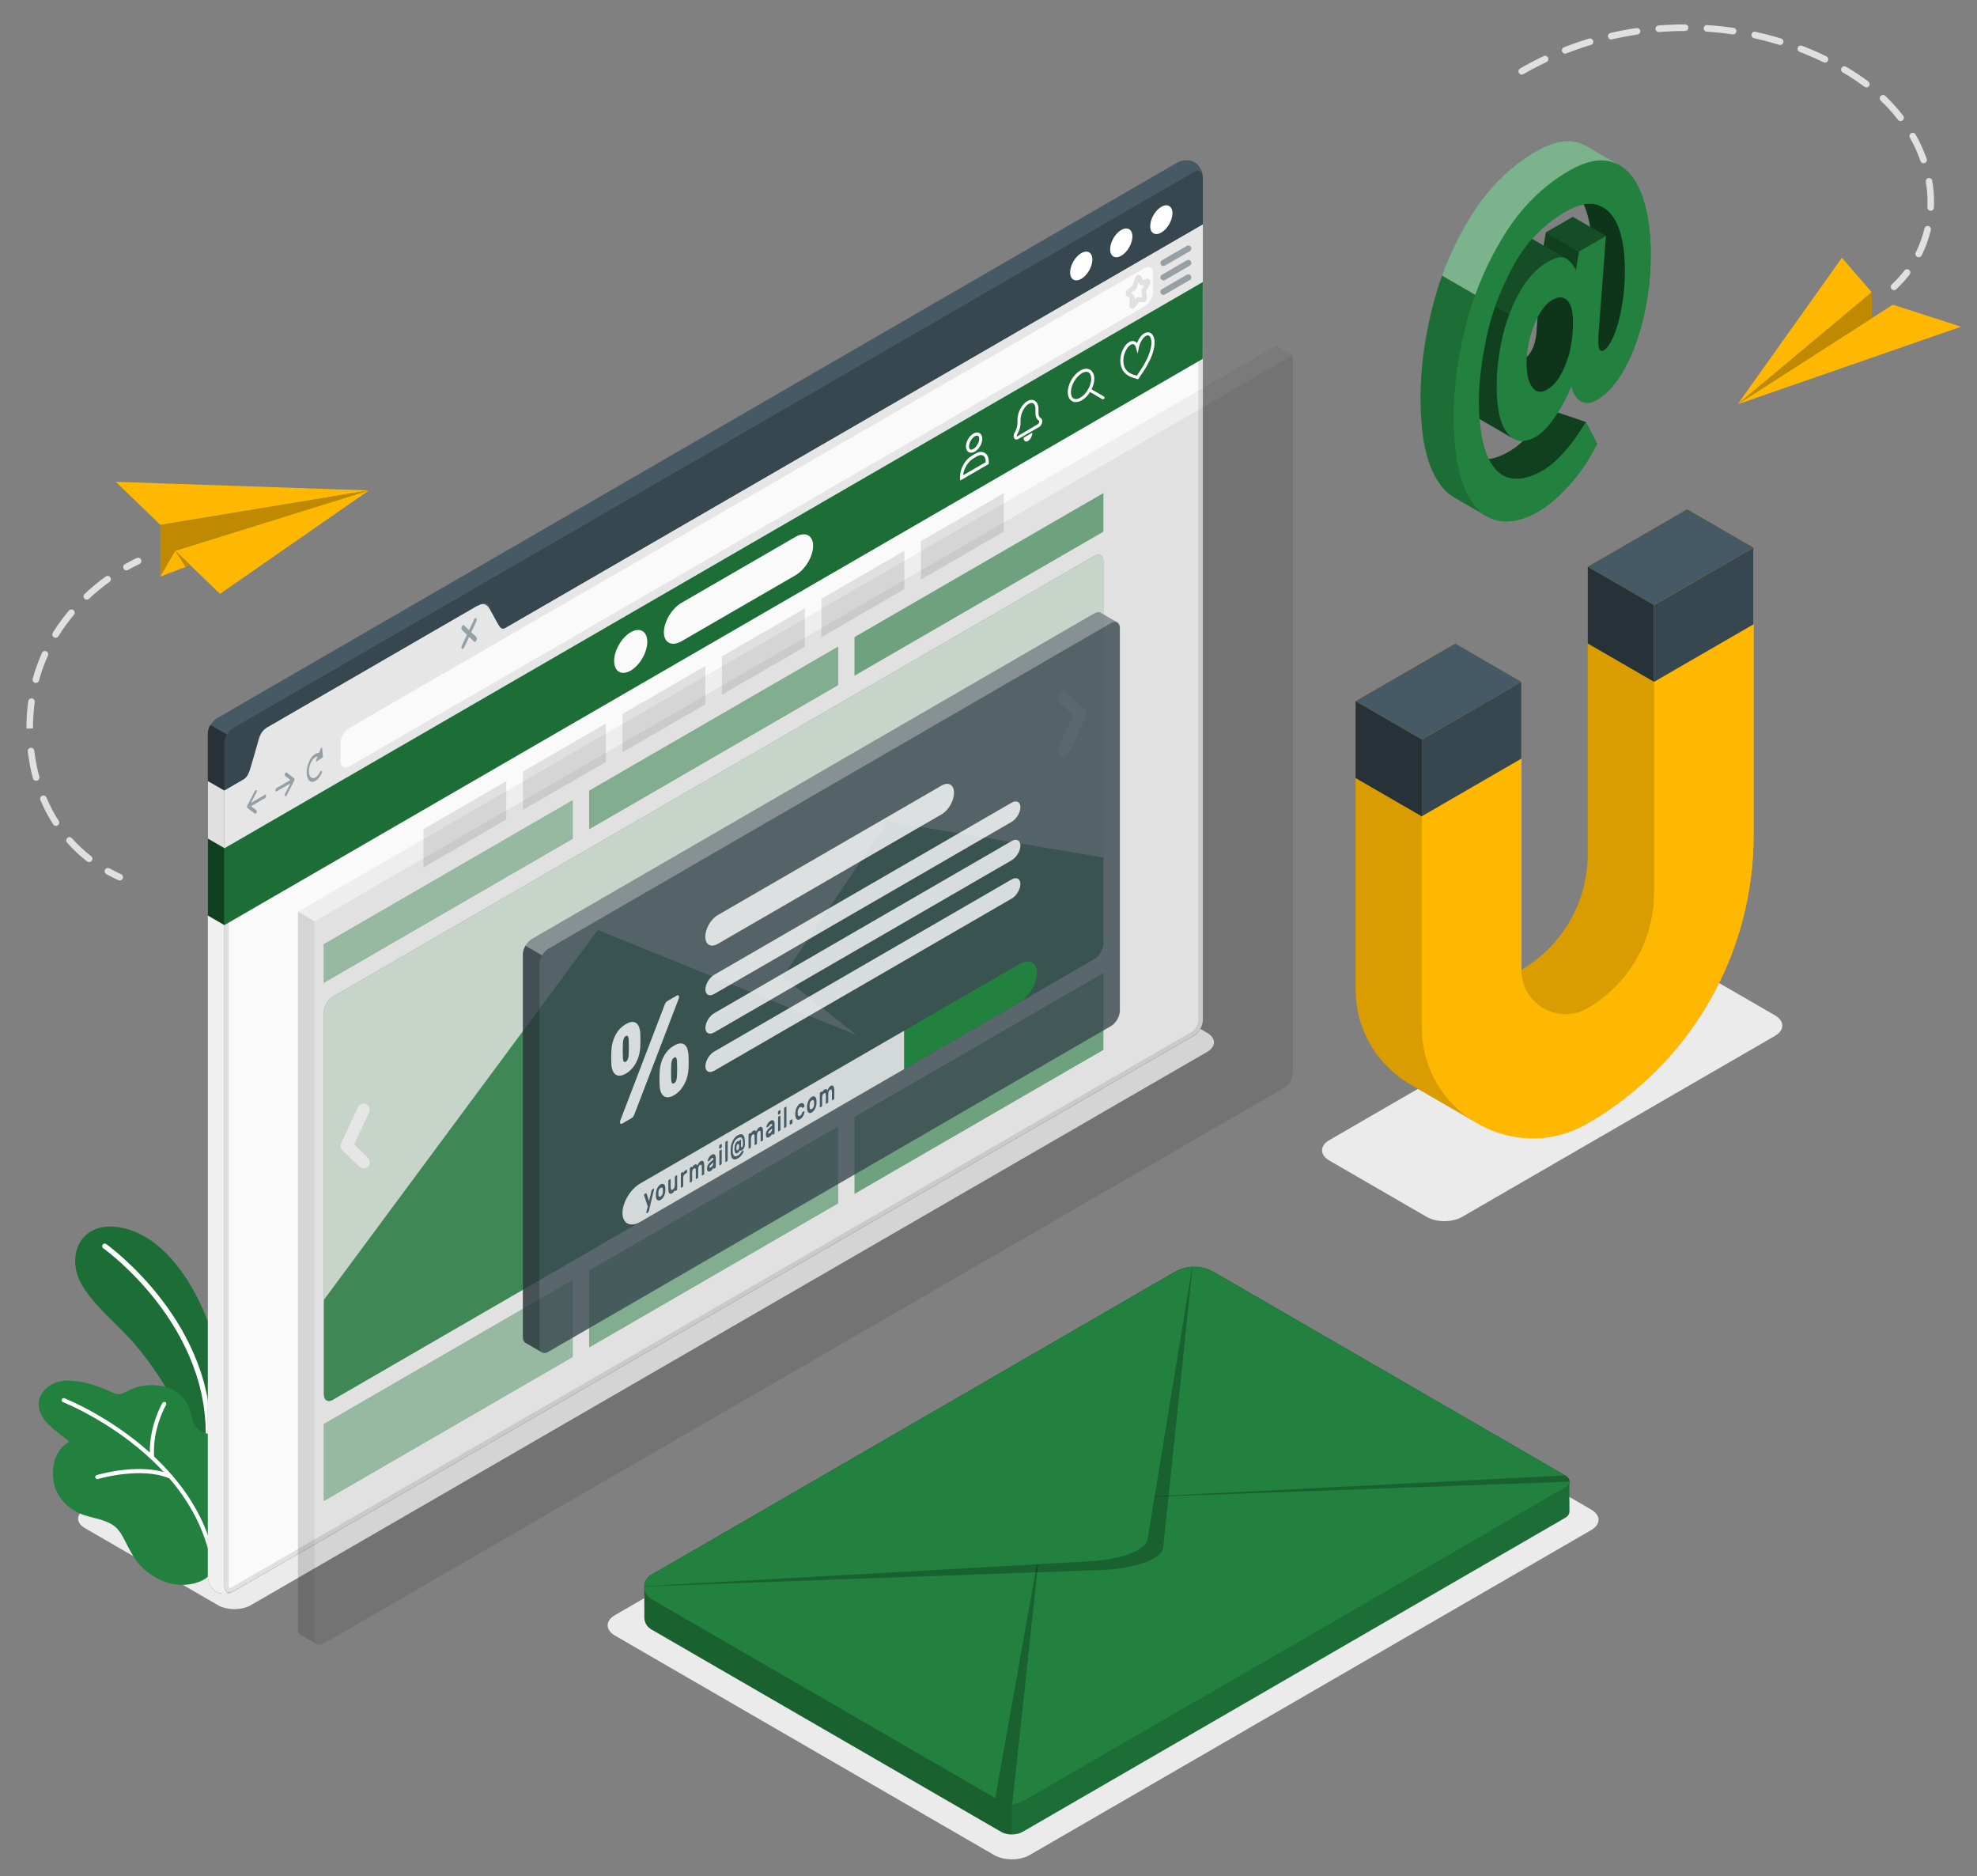<svg xmlns="http://www.w3.org/2000/svg" width="313" height="297" viewBox="0 0 313 297" fill="none"><rect x="0" y="0" width="313" height="297" fill="#808080" stroke="none"/><path d="M157.403 293.662L97.364 258.919C95.816 258.021 95.816 256.575 97.364 255.677L186.281 204.228C187.829 203.33 190.334 203.33 191.882 204.228L251.921 238.97C253.468 239.868 253.468 241.314 251.921 242.212L163.004 293.662C161.456 294.559 158.951 294.559 157.403 293.662Z" fill="#EBEBEB"></path><path d="M34.499 254.099L13.45 241.906C12.006 241.071 12.006 239.722 13.45 238.887L164.849 151.304C166.292 150.469 168.624 150.469 170.068 151.304L191.117 163.497C192.561 164.331 192.561 165.681 191.117 166.515L39.718 254.099C38.275 254.934 35.943 254.934 34.499 254.099Z" fill="#EBEBEB"></path><path d="M210.472 183.722L225.879 192.639C227.427 193.537 229.932 193.537 231.48 192.639L281.019 163.976C282.566 163.078 282.566 161.632 281.019 160.734L265.605 151.817C264.057 150.92 261.552 150.92 260.004 151.817L210.465 180.481C208.918 181.378 208.918 182.825 210.465 183.722H210.472Z" fill="#EBEBEB"></path><path d="M35.685 226.172C35.685 226.172 36.004 219.398 33.832 211.941C31.666 204.492 26.829 196.709 20.562 194.699C14.288 192.688 11.138 196.73 12.061 201.112C12.852 204.888 17.307 208.401 20.604 211.962C23.893 215.516 29.869 223.919 30.986 231.556L34.56 232.321L35.678 226.172H35.685Z" fill="#22813F"></path><g opacity="0.15"><path d="M35.685 226.172C35.685 226.172 36.004 219.398 33.832 211.941C31.666 204.492 26.829 196.709 20.562 194.699C14.288 192.688 11.138 196.73 12.061 201.112C12.852 204.888 17.307 208.401 20.604 211.962C23.893 215.516 29.869 223.919 30.986 231.556L34.56 232.321L35.678 226.172H35.685Z" fill="black"></path></g><path d="M32.872 229.274C32.657 229.254 32.498 229.066 32.511 228.843C33.733 210.049 16.521 197.724 16.348 197.599C16.167 197.474 16.119 197.216 16.251 197.036C16.375 196.848 16.632 196.806 16.813 196.938C16.993 197.063 34.573 209.66 33.316 228.899C33.303 229.121 33.108 229.288 32.886 229.274C32.886 229.274 32.879 229.274 32.872 229.274Z" fill="white"></path><path d="M31.467 250.426C29.787 251.066 27.865 251.017 26.157 250.426C24.811 249.953 23.59 249.16 22.555 248.179C21.501 247.178 20.827 245.926 20.161 244.639C19.717 243.783 19.314 242.893 18.697 242.156C17.427 240.633 15.109 240.431 13.325 239.847C10.993 239.089 8.981 237.155 8.53 234.741C8.078 232.328 8.648 229.504 10.972 228.217C10.399 227.758 9.823 227.301 9.244 226.847C8.46 226.221 7.669 225.588 7.058 224.788C6.454 223.988 6.038 222.993 6.135 221.992C6.274 220.517 7.509 219.314 8.911 218.848C10.313 218.382 11.847 218.528 13.29 218.848C14.748 219.168 16.164 219.662 17.51 220.309C17.885 220.49 18.273 220.691 18.697 220.705C19.245 220.726 19.759 220.434 20.244 220.177C23.624 218.403 28.767 219.085 30.065 223.209C30.259 223.814 30.342 224.454 30.551 225.052C31.321 227.278 34.159 226.923 35.839 228.099C36.935 228.864 37.505 230.227 37.595 231.563C37.748 233.914 36.887 236.327 36.179 238.532C35.915 239.36 35.422 240.083 35.166 240.897C34.805 242.038 34.916 243.408 34.763 244.597C34.493 246.635 34.055 249.174 32.077 250.162C31.876 250.259 31.675 250.349 31.467 250.433V250.426Z" fill="#22813F"></path><path d="M33.764 245.856C32.618 241.064 30.21 237.016 27.358 233.67C27.33 233.594 27.275 233.531 27.198 233.489C26.296 232.446 25.352 231.472 24.395 230.575C24.11 226.116 26.261 222.451 26.282 222.409C26.372 222.256 26.324 222.054 26.171 221.964C26.018 221.874 25.817 221.922 25.727 222.075C25.637 222.221 23.659 225.602 23.728 229.949C17.288 224.155 10.32 221.387 10.202 221.345C10.035 221.282 9.848 221.366 9.779 221.533C9.716 221.7 9.799 221.888 9.966 221.957C10.098 222.006 19.03 225.553 25.928 233.03C21.362 231.743 15.574 233.427 15.31 233.51C15.136 233.559 15.039 233.747 15.088 233.914C15.129 234.046 15.24 234.136 15.365 234.143C15.407 234.143 15.449 234.143 15.49 234.129C15.56 234.108 22.354 232.126 26.817 234.032C29.634 237.315 32.008 241.3 33.139 246.009C33.174 246.148 33.292 246.246 33.424 246.26C33.458 246.26 33.493 246.26 33.535 246.253C33.708 246.211 33.819 246.037 33.778 245.856H33.764Z" fill="white"></path><path d="M34.222 251.985C33.5 251.567 32.91 250.496 32.91 249.606V116.151C32.91 115.253 33.535 114.168 34.312 113.723L186.412 25.722C187.182 25.277 188.397 25.249 189.126 25.673C189.847 26.091 190.437 27.155 190.437 28.052V161.507C190.437 162.405 189.813 163.49 189.035 163.935L36.935 251.936C36.165 252.381 34.951 252.409 34.222 251.992V251.985Z" fill="#455A64"></path><path d="M36.928 251.928C36.06 252.429 34.866 252.36 34.214 251.984C33.485 251.56 32.902 250.496 32.902 249.605V132.76L35.533 134.283V251.129C35.533 251.901 36.053 252.443 36.928 251.935V251.928Z" fill="#F0F0F0"></path><path d="M35.942 116.283C35.692 116.714 35.533 117.215 35.533 117.66V134.277L32.902 132.754V116.144C32.902 116.088 32.902 116.033 32.902 115.977C32.916 115.859 32.937 115.74 32.958 115.629C33.027 115.337 33.152 115.031 33.305 114.76L35.928 116.283H35.942Z" fill="#263238"></path><path d="M190.421 28.045V35.543L78.928 100.049C78.157 100.494 77.533 100.132 77.533 99.242V96.404C77.533 95.507 76.908 95.145 76.131 95.597L42.18 115.246C41.403 115.692 40.778 116.784 40.778 117.674V120.512C40.778 121.409 40.153 122.494 39.383 122.939L35.531 125.165V117.667C35.531 116.77 36.156 115.692 36.926 115.246L189.026 27.232C189.797 26.786 190.421 27.148 190.421 28.038V28.045Z" fill="#37474F"></path><path d="M36.288 251.783C35.913 251.783 35.871 251.324 35.871 251.122V125.36L39.549 123.232C40.007 122.967 40.375 121.792 41.104 119.19C41.486 117.827 42.062 115.775 42.36 115.532L75.687 96.244C75.943 96.383 76.568 97.489 76.95 98.157C77.769 99.604 78.261 100.418 78.824 100.418C78.921 100.418 79.018 100.39 79.101 100.341L190.067 36.135V161.494C190.067 162.266 189.512 163.24 188.845 163.622L36.746 251.623C36.572 251.721 36.412 251.776 36.281 251.776L36.288 251.783Z" fill="#FAFAFA"></path><path d="M189.728 36.74V161.501C189.728 162.148 189.242 163.004 188.68 163.331L36.58 251.332C36.413 251.429 36.316 251.436 36.289 251.443C36.275 251.429 36.226 251.332 36.226 251.123V125.562L39.731 123.531C40.307 123.197 40.64 122.161 41.445 119.281C41.792 118.043 42.306 116.193 42.59 115.804L75.632 96.683C75.917 97.024 76.368 97.824 76.652 98.331C77.562 99.931 78.068 100.773 78.832 100.773C78.991 100.773 79.144 100.731 79.283 100.655L189.735 36.747M190.429 35.544L78.936 100.049C78.936 100.049 78.866 100.077 78.832 100.077C78.047 100.077 76.465 95.89 75.674 95.89C75.639 95.89 75.605 95.897 75.57 95.918L42.188 115.233C41.41 115.678 40.161 122.481 39.391 122.926L35.539 125.152V251.116C35.539 251.749 35.837 252.125 36.303 252.125C36.49 252.125 36.705 252.062 36.941 251.93L189.041 163.929C189.818 163.484 190.443 162.392 190.443 161.501V44.656V35.537L190.429 35.544Z" fill="#E0E0E0"></path><path d="M190.421 35.537V44.656L35.531 134.284V125.166L38.411 123.496C39.182 123.051 39.438 122.37 39.806 121.069L40.785 117.675C41.09 116.499 41.41 115.692 42.187 115.247L75.569 95.932C76.346 95.487 76.95 95.438 77.54 96.412L78.734 98.589C79.171 99.347 79.393 99.799 80.163 99.347L190.428 35.551L190.421 35.537Z" fill="#E6E6E6"></path><path d="M183.864 32.741C184.836 32.178 185.627 32.637 185.627 33.757C185.627 34.876 184.836 36.254 183.864 36.81C182.893 37.373 182.102 36.914 182.102 35.794C182.102 34.675 182.893 33.297 183.864 32.741Z" fill="white"></path><path d="M177.521 36.407C178.492 35.843 179.283 36.303 179.283 37.429C179.283 38.556 178.492 39.926 177.521 40.483C176.549 41.046 175.758 40.587 175.758 39.46C175.758 38.334 176.549 36.963 177.521 36.407Z" fill="white"></path><path d="M171.185 40.073C172.156 39.51 172.947 39.969 172.947 41.089C172.947 42.208 172.156 43.586 171.185 44.142C170.213 44.698 169.422 44.246 169.422 43.127C169.422 42.007 170.213 40.63 171.185 40.073Z" fill="white"></path><path opacity="0.5" d="M41.951 125.819L39.751 127.092L40.591 125.478C40.667 125.339 40.674 125.158 40.605 125.081C40.542 125.005 40.431 125.061 40.355 125.2L39.161 127.495C39.161 127.495 39.161 127.495 39.161 127.502C39.147 127.53 39.14 127.558 39.126 127.585C39.126 127.592 39.119 127.606 39.119 127.613C39.112 127.655 39.105 127.69 39.105 127.731C39.105 127.773 39.105 127.801 39.119 127.829C39.119 127.829 39.119 127.843 39.126 127.843C39.133 127.864 39.147 127.877 39.161 127.891L40.355 128.81C40.355 128.81 40.431 128.83 40.473 128.81C40.521 128.782 40.57 128.719 40.605 128.643C40.667 128.49 40.66 128.323 40.591 128.267L39.751 127.62L41.951 126.347C42.048 126.292 42.124 126.125 42.124 125.972C42.124 125.819 42.048 125.742 41.951 125.798V125.819Z" fill="#455A64"></path><path opacity="0.5" d="M43.783 124.754L45.983 123.481L45.143 122.834C45.067 122.778 45.06 122.611 45.129 122.458C45.192 122.305 45.303 122.229 45.379 122.291L46.573 123.21C46.587 123.223 46.594 123.237 46.608 123.258C46.608 123.258 46.614 123.265 46.614 123.272C46.621 123.3 46.628 123.335 46.628 123.37C46.628 123.404 46.628 123.446 46.614 123.488C46.614 123.495 46.614 123.509 46.608 123.516C46.601 123.543 46.587 123.571 46.573 123.599C46.573 123.599 46.573 123.599 46.573 123.606L45.379 125.901C45.344 125.964 45.303 126.013 45.261 126.033C45.212 126.061 45.164 126.061 45.129 126.02C45.067 125.943 45.074 125.769 45.143 125.623L45.983 124.009L43.783 125.282C43.686 125.338 43.609 125.261 43.609 125.115C43.609 124.969 43.686 124.795 43.783 124.74V124.754Z" fill="#455A64"></path><path opacity="0.5" d="M50.997 118.417C50.983 118.285 50.865 118.299 50.81 118.445L50.511 119.182C49.998 119.127 49.373 119.627 48.957 120.518C48.415 121.672 48.415 123.036 48.957 123.564C49.227 123.829 49.588 123.829 49.942 123.62C50.296 123.411 50.657 122.994 50.928 122.417C50.997 122.271 50.997 122.097 50.928 122.034C50.858 121.964 50.747 122.034 50.678 122.18C50.269 123.043 49.609 123.425 49.207 123.036C48.797 122.646 48.797 121.624 49.207 120.761C49.498 120.149 49.914 119.787 50.275 119.76L50.046 120.316C49.991 120.462 50.046 120.594 50.137 120.532L51.032 119.947C51.094 119.906 51.143 119.794 51.129 119.704L50.997 118.417Z" fill="#455A64"></path><path opacity="0.5" d="M74.606 100.083L75.404 98.386C75.501 98.184 75.501 97.948 75.404 97.857C75.307 97.767 75.154 97.857 75.064 98.059L74.266 99.756L73.468 98.984C73.371 98.894 73.218 98.984 73.128 99.186C73.03 99.388 73.03 99.624 73.128 99.715L73.926 100.487L73.128 102.184C73.03 102.385 73.03 102.622 73.128 102.712C73.176 102.761 73.239 102.761 73.301 102.719C73.364 102.684 73.426 102.608 73.475 102.511L74.273 100.813L75.071 101.585C75.119 101.634 75.182 101.634 75.244 101.592C75.307 101.558 75.369 101.481 75.418 101.384C75.515 101.182 75.515 100.946 75.418 100.855L74.62 100.083H74.606Z" fill="#455A64"></path><path d="M53.91 120.504V117.666C53.91 116.769 54.535 115.684 55.312 115.239L181.158 42.456C181.928 42.011 182.559 42.373 182.559 43.263V46.101C182.559 46.998 181.935 48.083 181.158 48.528L55.312 121.311C54.542 121.756 53.91 121.394 53.91 120.504Z" fill="#FAFAFA"></path><path d="M180.34 43.96L180.708 44.739C180.729 44.788 180.777 44.809 180.826 44.788L181.645 44.475C181.777 44.426 181.825 44.607 181.735 44.788L181.138 45.908C181.104 45.977 181.083 46.061 181.09 46.123L181.229 47.139C181.249 47.299 181.118 47.515 181 47.494L180.264 47.403C180.215 47.403 180.16 47.431 180.118 47.487L179.382 48.426C179.265 48.579 179.133 48.523 179.153 48.335L179.292 47.16C179.299 47.083 179.285 47.028 179.244 47L178.647 46.569C178.55 46.499 178.605 46.256 178.737 46.158L179.556 45.525C179.605 45.483 179.653 45.414 179.674 45.337L180.042 44.127C180.097 43.932 180.271 43.835 180.326 43.96H180.34Z" stroke="#E0E0E0" stroke-width="0.75" stroke-miterlimit="10"></path><g opacity="0.5"><path d="M184.202 42.109C184.036 42.109 183.869 42.019 183.779 41.866C183.647 41.636 183.724 41.337 183.96 41.205L187.895 38.924C188.131 38.792 188.422 38.868 188.554 39.105C188.686 39.334 188.609 39.633 188.373 39.765L184.438 42.047C184.362 42.089 184.279 42.109 184.196 42.109H184.202Z" fill="#455A64"></path><path d="M184.202 44.391C184.036 44.391 183.869 44.307 183.779 44.147C183.647 43.918 183.724 43.619 183.96 43.486L187.895 41.205C188.131 41.073 188.422 41.149 188.554 41.386C188.686 41.615 188.609 41.914 188.373 42.047L184.438 44.328C184.362 44.37 184.279 44.391 184.196 44.391H184.202Z" fill="#455A64"></path><path d="M184.202 46.672C184.036 46.672 183.869 46.581 183.779 46.428C183.647 46.199 183.724 45.9 183.96 45.768L187.895 43.486C188.131 43.354 188.422 43.431 188.554 43.667C188.686 43.897 188.609 44.196 188.373 44.328L184.438 46.609C184.362 46.651 184.279 46.672 184.196 46.672H184.202Z" fill="#455A64"></path></g><path d="M35.533 125.159V134.285L32.902 132.761V123.643L35.533 125.159Z" fill="#E0E0E0"></path><path d="M190.421 44.654L35.531 134.283V146.441L190.407 56.806L190.421 44.654Z" fill="#22813F"></path><path opacity="0.15" d="M190.421 44.654L35.531 134.283V146.441L190.407 56.806L190.421 44.654Z" fill="black"></path><path d="M35.533 134.283L32.902 132.76V144.918L35.533 146.441V134.283Z" fill="#22813F"></path><path opacity="0.5" d="M35.533 134.283L32.902 132.76V144.918L35.533 146.441V134.283Z" fill="black"></path><path d="M107.906 95.424L125.937 84.99C127.484 84.093 128.734 84.733 128.734 86.409C128.734 88.085 127.477 90.172 125.937 91.069L107.906 101.503C106.359 102.4 105.109 101.76 105.109 100.084C105.109 98.407 106.366 96.321 107.906 95.424Z" fill="#FAFAFA"></path><path d="M99.854 100.083C98.403 100.925 97.231 102.963 97.231 104.639C97.231 106.316 98.403 106.997 99.854 106.156C101.304 105.314 102.477 103.276 102.477 101.6C102.477 99.924 101.304 99.242 99.854 100.083Z" fill="#FAFAFA"></path><path d="M153.756 71.67C153.617 71.67 153.478 71.635 153.36 71.565C153.082 71.405 152.93 71.085 152.93 70.675C152.93 69.917 153.443 69.02 154.103 68.644C154.457 68.435 154.81 68.408 155.088 68.568C155.366 68.728 155.518 69.047 155.518 69.458C155.518 70.216 155.005 71.113 154.345 71.489C154.144 71.607 153.943 71.663 153.756 71.663V71.67ZM154.345 69.061C153.839 69.354 153.415 70.091 153.415 70.675C153.415 70.905 153.485 71.079 153.603 71.148C153.721 71.218 153.901 71.19 154.103 71.072C154.602 70.779 155.033 70.042 155.033 69.458C155.033 69.228 154.963 69.055 154.845 68.985C154.727 68.915 154.547 68.943 154.345 69.061Z" fill="white"></path><path d="M152.008 76.073V75.356C152.008 74.16 152.82 72.748 153.854 72.15L154.451 71.802C154.978 71.496 155.492 71.454 155.894 71.691C156.304 71.927 156.54 72.421 156.54 73.054V73.451L152.008 76.073ZM155.318 72.032C155.131 72.032 154.916 72.094 154.694 72.227L154.097 72.574C153.25 73.068 152.549 74.237 152.494 75.231L156.054 73.172V73.054C156.054 72.602 155.908 72.261 155.651 72.115C155.554 72.059 155.443 72.032 155.318 72.032Z" fill="white"></path><path d="M160.946 69.583C160.87 69.583 160.801 69.562 160.731 69.527C160.579 69.437 160.488 69.256 160.488 69.026C160.488 68.853 160.537 68.658 160.634 68.491L160.676 68.435C160.919 68.011 161.085 67.468 161.085 66.995V66.446C161.085 65.298 161.765 64.011 162.633 63.504C163.056 63.26 163.473 63.233 163.806 63.427C164.194 63.65 164.416 64.151 164.416 64.79V65.437C164.416 65.806 164.541 66.077 164.763 66.175L164.84 66.23C164.944 66.307 165.013 66.474 165.013 66.682C165.013 67.037 164.805 67.42 164.534 67.58L161.203 69.506C161.113 69.555 161.023 69.583 160.939 69.583H160.946ZM163.32 63.789C163.16 63.789 163.001 63.858 162.876 63.928C162.168 64.338 161.571 65.493 161.571 66.446V66.995C161.571 67.552 161.384 68.185 161.057 68.727C161.002 68.825 160.974 68.936 160.974 69.026C160.974 69.082 160.988 69.11 160.988 69.117L164.298 67.162C164.409 67.1 164.534 66.877 164.534 66.689C164.534 66.634 164.52 66.606 164.52 66.599C164.167 66.446 163.938 66.015 163.938 65.444V64.797C163.938 64.331 163.806 63.991 163.57 63.852C163.493 63.803 163.41 63.789 163.327 63.789H163.32Z" fill="white"></path><path d="M163.437 68.505C163.437 69.013 163.131 69.597 162.75 69.813C162.375 70.028 162.062 69.799 162.062 69.291L163.43 68.498L163.437 68.505Z" fill="white"></path><path d="M170.325 63.657C170.11 63.657 169.901 63.608 169.721 63.497C169.291 63.246 169.055 62.745 169.055 62.085C169.055 60.805 169.922 59.302 171.026 58.663C171.602 58.329 172.15 58.287 172.58 58.53C173.011 58.781 173.247 59.282 173.247 59.942C173.247 61.222 172.379 62.724 171.276 63.364C170.942 63.552 170.623 63.65 170.325 63.65V63.657ZM171.276 59.087C170.325 59.636 169.547 60.986 169.547 62.092C169.547 62.572 169.7 62.926 169.971 63.079C170.241 63.239 170.623 63.191 171.04 62.947C171.99 62.398 172.768 61.048 172.768 59.942C172.768 59.462 172.615 59.108 172.344 58.948C172.074 58.788 171.692 58.836 171.276 59.08V59.087Z" fill="white"></path><path d="M174.622 63.212C174.581 63.212 174.539 63.198 174.504 63.177L172.367 61.939C172.249 61.87 172.214 61.724 172.277 61.605C172.346 61.487 172.492 61.452 172.61 61.515L174.747 62.753C174.865 62.823 174.9 62.969 174.838 63.087C174.789 63.163 174.713 63.205 174.629 63.205L174.622 63.212Z" fill="white"></path><path d="M180.185 60.04L179.38 59.797C178.082 59.407 177.367 58.441 177.367 57.07C177.367 55.888 177.978 54.608 178.762 54.156C179.158 53.926 179.47 53.975 179.664 54.052C179.796 54.107 179.914 54.191 180.018 54.309C180.275 53.614 180.692 53.043 181.156 52.772C181.51 52.57 181.864 52.549 182.163 52.723C182.565 52.953 182.794 53.502 182.794 54.212C182.794 55.846 181.774 57.696 180.921 58.955L180.185 60.04ZM179.324 54.476C179.227 54.476 179.116 54.511 178.998 54.58C178.374 54.942 177.846 56.083 177.846 57.077C177.846 58.246 178.408 59.004 179.512 59.338L179.977 59.477L180.511 58.684C181.33 57.481 182.302 55.728 182.302 54.212C182.302 53.69 182.149 53.28 181.913 53.141C181.767 53.057 181.594 53.071 181.392 53.189C180.921 53.467 180.483 54.198 180.31 55.005L180.109 55.978L179.845 55.019C179.768 54.747 179.637 54.566 179.477 54.497C179.428 54.476 179.38 54.469 179.331 54.469L179.324 54.476Z" fill="white"></path><path d="M67.035 131.252L80.166 123.656V129.728L67.035 137.324V131.252Z" fill="#E0E0E0"></path><path d="M82.789 122.133L95.92 114.537V120.616L82.789 128.212V122.133Z" fill="#E0E0E0"></path><path d="M98.543 113.021L111.667 105.426V111.498L98.543 119.093V113.021Z" fill="#E0E0E0"></path><path d="M114.297 103.902L127.421 96.307V102.386L114.297 109.981V103.902Z" fill="#E0E0E0"></path><path d="M130.051 94.791L143.175 87.195V93.267L130.051 100.87V94.791Z" fill="#E0E0E0"></path><path d="M145.797 85.672L158.928 78.076V84.155L145.797 91.751V85.672Z" fill="#E0E0E0"></path><path d="M51.281 149.481L90.666 126.688V132.767L51.281 155.553V149.481Z" fill="#22813F"></path><path opacity="0.6" d="M51.281 149.481L90.666 126.688V132.767L51.281 155.553V149.481Z" fill="white"></path><path d="M93.289 125.171L132.674 102.385V108.457L93.289 131.25V125.171Z" fill="#22813F"></path><path opacity="0.5" d="M93.289 125.171L132.674 102.385V108.457L93.289 131.25V125.171Z" fill="white"></path><path d="M135.297 100.862L174.682 78.076V84.155L135.297 106.942V100.862Z" fill="#22813F"></path><path opacity="0.4" d="M135.297 100.862L174.682 78.076V84.155L135.297 106.942V100.862Z" fill="white"></path><path d="M51.281 225.435L90.666 202.648V214.8L51.281 237.593V225.435Z" fill="#22813F"></path><path opacity="0.6" d="M51.281 225.435L90.666 202.648V214.8L51.281 237.593V225.435Z" fill="white"></path><path d="M93.289 201.133L132.674 178.34V190.498L93.289 213.284V201.133Z" fill="#22813F"></path><path opacity="0.5" d="M93.289 201.133L132.674 178.34V190.498L93.289 213.284V201.133Z" fill="white"></path><path d="M135.297 176.823L174.682 154.037V166.188L135.297 188.975V176.823Z" fill="#22813F"></path><path opacity="0.4" d="M135.297 176.823L174.682 154.037V166.188L135.297 188.975V176.823Z" fill="white"></path><path opacity="0.8" d="M52.683 157.786L173.282 87.987C174.052 87.542 174.684 87.904 174.684 88.794V149.363C174.684 150.26 174.059 151.345 173.282 151.79L52.683 221.589C51.913 222.034 51.281 221.672 51.281 220.782V160.213C51.281 159.316 51.906 158.231 52.676 157.786H52.683Z" fill="#22813F"></path><path opacity="0.8" d="M52.683 157.786L173.282 87.987C174.052 87.542 174.684 87.904 174.684 88.794V149.363C174.684 150.26 174.059 151.345 173.282 151.79L52.683 221.589C51.913 222.034 51.281 221.672 51.281 220.782V160.213C51.281 159.316 51.906 158.231 52.676 157.786H52.683Z" fill="white"></path><path opacity="0.8" d="M140.531 130.02L123.924 154.621L135.611 163.858L94.65 147.214L51.281 205.765V220.782C51.281 221.644 51.906 222.041 52.683 221.589L173.282 151.79C174.052 151.345 174.684 150.191 174.684 149.363V135.744L140.531 130.02Z" fill="#22813F"></path><path d="M168.388 119.725C168.249 119.725 168.11 119.697 167.972 119.634C167.486 119.405 167.278 118.828 167.507 118.341L169.901 113.256L167.708 111.142C167.319 110.773 167.312 110.154 167.68 109.765C168.055 109.382 168.666 109.368 169.054 109.737L171.747 112.338C172.045 112.63 172.129 113.075 171.948 113.451L169.256 119.168C169.089 119.516 168.742 119.725 168.381 119.725H168.388Z" fill="white"></path><path d="M57.568 184.955C57.325 184.955 57.082 184.864 56.895 184.683L54.202 182.082C53.904 181.79 53.82 181.345 54.001 180.969L56.694 175.252C56.923 174.765 57.499 174.563 57.984 174.786C58.47 175.015 58.678 175.592 58.45 176.079L56.055 181.164L58.248 183.278C58.637 183.647 58.644 184.266 58.276 184.655C58.089 184.85 57.832 184.955 57.575 184.955H57.568Z" fill="white"></path><g opacity="0.15"><path d="M50.149 260.282C49.698 260.032 47.838 258.933 47.595 258.808C47.331 258.669 47.172 258.349 47.172 257.89V144.334L49.795 145.857V259.413C49.795 259.83 49.934 260.122 50.149 260.289V260.282Z" fill="black"></path></g><g opacity="0.05"><path d="M204.685 56.228L49.795 145.85L47.172 144.334L202.062 54.705L204.685 56.228Z" fill="black"></path></g><g opacity="0.1"><path d="M204.694 169.784C204.694 170.681 204.069 171.766 203.292 172.212L51.192 260.213C50.422 260.658 49.797 260.296 49.797 259.406V145.85L204.687 56.228V169.784H204.694Z" fill="black"></path></g><path opacity="0.8" d="M174.301 97.023C174.044 96.856 173.683 96.863 173.274 97.099L84.183 148.667C83.413 149.113 82.781 150.205 82.781 151.095V211.663C82.781 212.102 82.934 212.415 83.184 212.568C83.441 212.721 85.564 213.938 85.814 214.091C86.071 214.244 86.418 214.223 86.806 213.994L175.897 162.425C176.667 161.98 177.299 160.888 177.299 159.998V99.43C177.299 98.984 177.146 98.671 176.889 98.525C176.633 98.379 174.53 97.183 174.294 97.03L174.301 97.023Z" fill="#37474F"></path><path opacity="0.3" d="M174.302 97.024C174.524 97.17 176.384 98.227 176.822 98.484C176.579 98.38 176.253 98.422 175.906 98.624L86.815 150.192C86.426 150.414 86.079 150.804 85.829 151.242L83.199 149.719C83.449 149.28 83.81 148.898 84.192 148.668L173.282 97.107C173.685 96.871 174.052 96.864 174.302 97.031V97.024Z" fill="white"></path><path opacity="0.2" d="M85.412 213.179C85.412 213.582 85.543 213.881 85.752 214.048C85.308 213.791 83.427 212.706 83.184 212.567C82.941 212.421 82.781 212.108 82.781 211.669V151.094C82.781 150.649 82.934 150.155 83.191 149.717L85.821 151.24C85.564 151.678 85.405 152.172 85.405 152.617V213.186L85.412 213.179Z" fill="black"></path><path opacity="0.8" d="M113.625 144.869L149.082 124.35C150.165 123.724 151.039 124.232 151.039 125.484V125.505C151.039 126.757 150.165 128.28 149.082 128.906L113.625 149.425C112.542 150.051 111.668 149.543 111.668 148.291V148.27C111.668 147.018 112.542 145.495 113.625 144.869Z" fill="white"></path><path opacity="0.8" d="M113.082 154.307L160.15 127.069C160.92 126.624 161.551 126.937 161.551 127.779C161.551 128.621 160.927 129.664 160.15 130.109L113.082 157.347C112.311 157.792 111.68 157.479 111.68 156.637C111.68 155.796 112.304 154.752 113.082 154.307Z" fill="white"></path><path opacity="0.8" d="M113.082 160.387L160.15 133.15C160.92 132.704 161.551 133.017 161.551 133.859C161.551 134.701 160.927 135.744 160.15 136.189L113.082 163.427C112.311 163.872 111.68 163.559 111.68 162.717C111.68 161.876 112.304 160.832 113.082 160.387Z" fill="white"></path><path opacity="0.8" d="M113.082 166.46L160.15 139.222C160.92 138.777 161.551 139.09 161.551 139.931C161.551 140.773 160.927 141.816 160.15 142.261L113.082 169.499C112.311 169.944 111.68 169.631 111.68 168.79C111.68 167.948 112.304 166.905 113.082 166.46Z" fill="white"></path><path opacity="0.8" d="M101.367 163.663C101.388 164.059 101.395 164.414 101.395 164.727C101.395 165.04 101.388 165.388 101.367 165.777C101.318 166.674 101.089 167.502 100.687 168.253C100.277 169.005 99.743 169.575 99.084 169.957C98.424 170.34 97.89 170.389 97.481 170.11C97.071 169.832 96.842 169.276 96.793 168.427C96.773 168.059 96.766 167.725 96.766 167.412C96.766 167.099 96.773 166.737 96.793 166.32C96.835 165.415 97.05 164.588 97.446 163.844C97.841 163.099 98.39 162.529 99.084 162.126C99.778 161.722 100.326 161.666 100.722 161.952C101.117 162.237 101.332 162.814 101.374 163.677L101.367 163.663ZM105.184 159.156C105.246 158.989 105.316 158.85 105.392 158.731C105.462 158.613 105.566 158.523 105.698 158.446L107.162 157.598C107.266 157.542 107.349 157.528 107.412 157.577C107.474 157.618 107.502 157.709 107.502 157.841C107.502 157.869 107.502 157.911 107.488 157.959C107.474 158.008 107.46 158.064 107.446 158.119L100.472 176.308C100.409 176.482 100.34 176.621 100.27 176.732C100.201 176.843 100.097 176.941 99.965 177.017L98.501 177.866C98.397 177.921 98.313 177.935 98.251 177.887C98.188 177.845 98.161 177.755 98.161 177.622C98.161 177.595 98.161 177.56 98.174 177.504C98.181 177.455 98.195 177.407 98.216 177.351L105.191 159.156H105.184ZM98.619 167.481C98.632 167.718 98.667 167.899 98.737 168.024C98.806 168.142 98.917 168.156 99.077 168.066C99.236 167.975 99.347 167.829 99.417 167.627C99.486 167.433 99.521 167.203 99.535 166.953C99.569 166.118 99.569 165.332 99.535 164.602C99.521 164.365 99.486 164.184 99.417 164.059C99.347 163.941 99.236 163.927 99.077 164.017C98.917 164.108 98.806 164.254 98.737 164.456C98.667 164.65 98.632 164.88 98.619 165.13C98.584 165.909 98.584 166.688 98.619 167.481ZM109.008 167.078C109.029 167.474 109.036 167.829 109.036 168.142C109.036 168.455 109.029 168.803 109.008 169.192C108.959 170.09 108.73 170.917 108.321 171.668C107.911 172.42 107.377 172.99 106.718 173.373C106.058 173.755 105.524 173.804 105.115 173.526C104.705 173.247 104.476 172.691 104.428 171.842C104.407 171.474 104.4 171.133 104.4 170.82C104.4 170.507 104.407 170.145 104.428 169.728C104.462 168.817 104.684 167.996 105.073 167.252C105.469 166.508 106.017 165.93 106.711 165.527C107.405 165.123 107.953 165.068 108.349 165.353C108.744 165.638 108.959 166.215 109.001 167.078H109.008ZM106.267 170.896C106.281 171.133 106.315 171.314 106.385 171.432C106.454 171.55 106.565 171.564 106.725 171.474C106.884 171.383 106.995 171.237 107.065 171.036C107.127 170.841 107.169 170.611 107.183 170.361C107.217 169.526 107.217 168.747 107.183 168.01C107.169 167.773 107.134 167.593 107.065 167.467C106.995 167.342 106.884 167.335 106.725 167.426C106.565 167.516 106.454 167.662 106.385 167.864C106.322 168.066 106.281 168.288 106.267 168.545C106.232 169.324 106.232 170.103 106.267 170.896Z" fill="white"></path><path opacity="0.8" d="M101.348 187.356L143.169 163.15V169.23L101.348 193.435C99.8 194.332 98.551 193.692 98.551 192.016C98.551 190.339 99.807 188.253 101.348 187.356Z" fill="#FAFAFA"></path><path d="M161.372 152.619C162.92 151.722 164.169 152.362 164.162 154.038C164.162 155.714 162.906 157.801 161.358 158.698L143.168 169.229V163.15L161.372 152.619Z" fill="#22813F"></path><path d="M102.548 190.964L101.965 189.211C101.965 189.211 101.965 189.191 101.965 189.184C101.965 189.149 101.972 189.114 101.986 189.086C102 189.051 102.02 189.031 102.041 189.017L102.263 188.884C102.263 188.884 102.305 188.871 102.326 188.884C102.347 188.898 102.353 188.912 102.36 188.933L102.756 190.116L103.152 188.474C103.152 188.474 103.172 188.418 103.186 188.384C103.207 188.349 103.228 188.321 103.249 188.307L103.471 188.182C103.471 188.182 103.512 188.168 103.526 188.182C103.54 188.196 103.547 188.224 103.547 188.252C103.547 188.265 103.547 188.272 103.547 188.286L102.714 191.75C102.714 191.75 102.694 191.813 102.68 191.841C102.666 191.875 102.645 191.896 102.617 191.91L102.395 192.042C102.395 192.042 102.353 192.056 102.34 192.042C102.326 192.028 102.319 192.001 102.319 191.966C102.319 191.952 102.319 191.945 102.319 191.931L102.555 190.957L102.548 190.964Z" fill="#455A64"></path><path d="M104.586 187.488C104.697 187.425 104.795 187.39 104.885 187.397C104.975 187.397 105.051 187.425 105.114 187.481C105.176 187.536 105.232 187.613 105.266 187.71C105.308 187.808 105.329 187.926 105.336 188.065C105.336 188.093 105.336 188.128 105.336 188.169V188.42C105.336 188.462 105.336 188.496 105.336 188.524C105.329 188.67 105.308 188.809 105.266 188.955C105.232 189.101 105.176 189.234 105.114 189.359C105.051 189.484 104.975 189.602 104.885 189.7C104.795 189.804 104.697 189.887 104.586 189.95C104.475 190.013 104.378 190.04 104.295 190.04C104.205 190.04 104.128 190.013 104.066 189.957C104.003 189.901 103.948 189.825 103.913 189.727C103.878 189.63 103.851 189.512 103.844 189.373C103.844 189.345 103.844 189.31 103.844 189.275C103.844 189.234 103.844 189.192 103.844 189.15C103.844 189.108 103.844 189.067 103.844 189.025C103.844 188.983 103.844 188.948 103.844 188.921C103.844 188.775 103.872 188.635 103.913 188.489C103.948 188.343 104.003 188.211 104.066 188.079C104.128 187.954 104.205 187.836 104.295 187.731C104.385 187.627 104.482 187.543 104.586 187.481V187.488ZM104.947 188.309C104.947 188.218 104.926 188.149 104.906 188.1C104.885 188.051 104.857 188.016 104.822 188.002C104.788 187.989 104.753 187.982 104.711 187.989C104.67 187.996 104.635 188.016 104.593 188.037C104.552 188.058 104.51 188.093 104.475 188.128C104.434 188.162 104.399 188.211 104.364 188.267C104.33 188.322 104.302 188.385 104.281 188.462C104.26 188.538 104.246 188.622 104.239 188.719C104.239 188.747 104.239 188.775 104.239 188.809C104.239 188.844 104.239 188.886 104.239 188.928C104.239 188.969 104.239 189.004 104.239 189.046C104.239 189.081 104.239 189.115 104.239 189.129C104.239 189.22 104.26 189.289 104.281 189.338C104.302 189.387 104.33 189.421 104.364 189.435C104.399 189.449 104.434 189.456 104.475 189.449C104.517 189.442 104.552 189.421 104.593 189.401C104.635 189.38 104.677 189.345 104.711 189.31C104.753 189.275 104.788 189.227 104.822 189.171C104.857 189.115 104.885 189.053 104.906 188.976C104.926 188.9 104.94 188.816 104.947 188.719C104.947 188.698 104.947 188.663 104.947 188.628V188.399C104.947 188.364 104.947 188.329 104.947 188.309Z" fill="#455A64"></path><path d="M105.809 186.952C105.809 186.952 105.816 186.883 105.829 186.855C105.843 186.82 105.864 186.799 105.885 186.785L106.107 186.653C106.107 186.653 106.149 186.639 106.163 186.653C106.176 186.667 106.183 186.695 106.183 186.73V187.891C106.183 188.072 106.211 188.204 106.26 188.288C106.308 188.371 106.392 188.378 106.51 188.309C106.614 188.246 106.697 188.149 106.752 188.003C106.808 187.863 106.836 187.697 106.836 187.516V186.354C106.836 186.354 106.843 186.285 106.857 186.257C106.87 186.222 106.891 186.201 106.912 186.187L107.134 186.055C107.134 186.055 107.176 186.041 107.19 186.055C107.204 186.069 107.21 186.097 107.21 186.125V188.253C107.21 188.253 107.204 188.323 107.19 188.357C107.176 188.392 107.155 188.413 107.134 188.427L106.912 188.559C106.912 188.559 106.87 188.573 106.857 188.559C106.843 188.545 106.836 188.517 106.836 188.489V188.385C106.787 188.482 106.732 188.58 106.669 188.67C106.6 188.768 106.523 188.837 106.426 188.893C106.308 188.962 106.204 188.99 106.128 188.983C106.051 188.969 105.989 188.928 105.94 188.858C105.892 188.789 105.857 188.691 105.836 188.573C105.816 188.455 105.809 188.323 105.809 188.183V186.952Z" fill="#455A64"></path><path d="M108.501 185.818C108.383 185.888 108.3 185.978 108.244 186.089C108.189 186.201 108.168 186.347 108.168 186.528V187.717C108.168 187.717 108.161 187.787 108.147 187.821C108.133 187.856 108.112 187.877 108.091 187.891L107.869 188.023C107.869 188.023 107.828 188.037 107.814 188.023C107.8 188.009 107.793 187.981 107.793 187.954V185.825C107.793 185.825 107.8 185.756 107.814 185.728C107.828 185.7 107.848 185.672 107.869 185.658L108.091 185.526C108.091 185.526 108.133 185.512 108.147 185.526C108.161 185.54 108.168 185.568 108.168 185.596V185.7C108.216 185.596 108.272 185.512 108.334 185.436C108.39 185.359 108.466 185.297 108.563 185.241L108.695 185.164C108.695 185.164 108.737 185.15 108.751 185.164C108.765 185.178 108.778 185.206 108.778 185.234V185.533C108.778 185.533 108.772 185.603 108.751 185.63C108.737 185.665 108.716 185.686 108.695 185.7L108.501 185.811V185.818Z" fill="#455A64"></path><path d="M109.55 184.892C109.599 184.774 109.654 184.677 109.724 184.593C109.793 184.51 109.862 184.44 109.932 184.398C110.057 184.329 110.161 184.301 110.237 184.329C110.314 184.357 110.376 184.412 110.425 184.503C110.452 184.426 110.48 184.357 110.522 184.28C110.556 184.211 110.598 184.148 110.64 184.085C110.681 184.03 110.723 183.974 110.772 183.932C110.82 183.891 110.862 183.856 110.903 183.828C111.014 183.765 111.112 183.738 111.188 183.752C111.264 183.765 111.32 183.807 111.368 183.877C111.417 183.946 111.445 184.044 111.466 184.162C111.486 184.28 111.493 184.412 111.493 184.551V185.783C111.493 185.783 111.486 185.852 111.473 185.88C111.459 185.908 111.438 185.936 111.417 185.949L111.195 186.082C111.195 186.082 111.153 186.096 111.139 186.082C111.126 186.068 111.119 186.04 111.119 186.005V184.795C111.119 184.586 111.091 184.461 111.042 184.405C110.994 184.35 110.917 184.357 110.827 184.405C110.751 184.454 110.681 184.531 110.626 184.642C110.57 184.753 110.543 184.913 110.536 185.108V186.339C110.536 186.339 110.529 186.409 110.515 186.436C110.501 186.471 110.48 186.492 110.459 186.506L110.237 186.638C110.237 186.638 110.196 186.652 110.182 186.638C110.168 186.624 110.161 186.596 110.161 186.569V185.358C110.161 185.15 110.133 185.017 110.085 184.969C110.036 184.913 109.96 184.92 109.869 184.969C109.786 185.017 109.717 185.101 109.661 185.212C109.606 185.33 109.578 185.49 109.578 185.692V186.902C109.578 186.902 109.571 186.972 109.557 187C109.543 187.028 109.522 187.055 109.502 187.069L109.279 187.202C109.279 187.202 109.238 187.215 109.224 187.202C109.21 187.188 109.203 187.16 109.203 187.125V184.997C109.203 184.997 109.21 184.927 109.224 184.899C109.238 184.864 109.259 184.844 109.279 184.83L109.502 184.698C109.502 184.698 109.543 184.684 109.557 184.698C109.571 184.711 109.578 184.739 109.578 184.767V184.871L109.55 184.892Z" fill="#455A64"></path><path d="M112.035 183.808C112.042 183.738 112.062 183.662 112.09 183.571C112.118 183.481 112.16 183.391 112.208 183.293C112.264 183.196 112.326 183.105 112.402 183.022C112.479 182.939 112.569 182.869 112.666 182.806C112.763 182.751 112.861 182.716 112.937 182.709C113.02 182.709 113.09 182.723 113.145 182.772C113.201 182.82 113.249 182.89 113.277 182.994C113.305 183.098 113.326 183.224 113.326 183.377V184.719C113.326 184.719 113.319 184.789 113.305 184.817C113.291 184.851 113.27 184.872 113.249 184.886L113.027 185.018C113.027 185.018 112.985 185.032 112.972 185.018C112.958 185.004 112.951 184.976 112.951 184.949V184.796C112.909 184.907 112.847 185.018 112.77 185.123C112.694 185.234 112.59 185.317 112.472 185.387C112.389 185.436 112.312 185.463 112.243 185.463C112.173 185.463 112.118 185.449 112.076 185.415C112.028 185.38 111.993 185.324 111.972 185.248C111.944 185.171 111.938 185.088 111.938 184.983C111.938 184.775 111.986 184.58 112.083 184.406C112.18 184.232 112.312 184.079 112.472 183.94L112.958 183.53C112.958 183.405 112.93 183.335 112.874 183.314C112.819 183.293 112.756 183.307 112.673 183.349C112.625 183.377 112.583 183.411 112.555 183.446C112.527 183.481 112.5 183.53 112.472 183.578C112.451 183.613 112.437 183.641 112.423 183.655C112.409 183.676 112.389 183.69 112.375 183.697L112.097 183.857C112.097 183.857 112.062 183.871 112.049 183.857C112.035 183.843 112.028 183.822 112.035 183.794V183.808ZM112.527 184.81C112.597 184.768 112.652 184.719 112.708 184.663C112.763 184.608 112.805 184.538 112.84 184.469C112.874 184.399 112.902 184.33 112.923 184.26C112.944 184.191 112.951 184.121 112.951 184.058V184.01L112.548 184.35C112.465 184.42 112.409 184.483 112.375 184.545C112.34 184.608 112.319 184.67 112.319 184.74C112.319 184.803 112.34 184.837 112.382 184.844C112.423 184.851 112.472 184.837 112.534 184.803L112.527 184.81Z" fill="#455A64"></path><path d="M114.2 181.102C114.2 181.102 114.242 181.088 114.256 181.102C114.27 181.116 114.277 181.144 114.277 181.171V181.526C114.277 181.526 114.27 181.596 114.256 181.631C114.242 181.665 114.221 181.686 114.2 181.7L113.944 181.846C113.944 181.846 113.902 181.86 113.888 181.846C113.874 181.832 113.867 181.804 113.867 181.77V181.415C113.867 181.415 113.874 181.345 113.888 181.318C113.902 181.283 113.923 181.262 113.944 181.248L114.2 181.102ZM114.263 184.183C114.263 184.183 114.256 184.253 114.242 184.281C114.228 184.315 114.207 184.336 114.186 184.35L113.964 184.482C113.964 184.482 113.923 184.496 113.909 184.482C113.895 184.468 113.888 184.441 113.888 184.413V182.284C113.888 182.284 113.895 182.215 113.909 182.187C113.923 182.152 113.944 182.131 113.964 182.117L114.186 181.985C114.186 181.985 114.228 181.971 114.242 181.985C114.256 181.999 114.263 182.027 114.263 182.055V184.183Z" fill="#455A64"></path><path d="M115.207 183.648C115.207 183.648 115.2 183.717 115.186 183.745C115.172 183.78 115.151 183.801 115.13 183.815L114.908 183.947C114.908 183.947 114.867 183.961 114.853 183.947C114.839 183.933 114.832 183.905 114.832 183.877V180.879C114.832 180.879 114.839 180.81 114.853 180.782C114.867 180.747 114.888 180.726 114.908 180.713L115.13 180.58C115.13 180.58 115.172 180.566 115.186 180.58C115.2 180.594 115.207 180.622 115.207 180.65V183.648Z" fill="#455A64"></path><path d="M117.946 181.109C117.946 181.227 117.925 181.338 117.897 181.443C117.87 181.547 117.835 181.644 117.793 181.728C117.752 181.811 117.703 181.888 117.648 181.943C117.592 182.006 117.544 182.055 117.488 182.083C117.391 182.138 117.315 182.159 117.259 182.145C117.203 182.131 117.162 182.11 117.134 182.076C117.12 182.117 117.099 182.152 117.086 182.194C117.065 182.236 117.044 182.277 117.016 182.312C116.988 182.354 116.954 182.396 116.912 182.43C116.87 182.472 116.822 182.507 116.759 182.542C116.683 182.583 116.621 182.597 116.558 182.59C116.503 182.583 116.447 182.549 116.405 182.486C116.364 182.43 116.329 182.347 116.308 182.249C116.287 182.145 116.273 182.027 116.273 181.888C116.273 181.749 116.287 181.617 116.308 181.484C116.329 181.359 116.357 181.241 116.398 181.137C116.44 181.032 116.489 180.942 116.544 180.858C116.6 180.782 116.669 180.719 116.738 180.678C116.822 180.629 116.877 180.615 116.919 180.629C116.961 180.643 116.988 180.671 117.016 180.712V180.671C117.016 180.671 117.023 180.601 117.037 180.573C117.051 180.538 117.072 180.518 117.092 180.504L117.245 180.413C117.245 180.413 117.287 180.399 117.301 180.413C117.315 180.427 117.321 180.455 117.321 180.483V181.457C117.321 181.533 117.335 181.575 117.37 181.603C117.398 181.624 117.433 181.624 117.474 181.603C117.516 181.582 117.55 181.54 117.578 181.484C117.606 181.429 117.62 181.345 117.627 181.248C117.627 181.164 117.627 181.074 117.627 180.984C117.627 180.893 117.627 180.81 117.62 180.733C117.606 180.573 117.585 180.441 117.544 180.33C117.509 180.225 117.453 180.149 117.391 180.1C117.321 180.059 117.245 180.038 117.141 180.052C117.044 180.065 116.926 180.114 116.787 180.191C116.669 180.253 116.572 180.344 116.482 180.441C116.391 180.545 116.315 180.657 116.246 180.789C116.183 180.914 116.128 181.053 116.086 181.199C116.044 181.345 116.024 181.498 116.01 181.651C116.01 181.693 116.01 181.749 116.003 181.811C116.003 181.874 116.003 181.943 116.003 182.02C116.003 182.096 116.003 182.159 116.003 182.229C116.003 182.298 116.003 182.347 116.01 182.389C116.024 182.528 116.044 182.646 116.086 182.743C116.128 182.841 116.176 182.917 116.246 182.973C116.308 183.022 116.391 183.049 116.482 183.049C116.572 183.049 116.676 183.015 116.787 182.945C116.87 182.896 116.94 182.855 116.995 182.806C117.058 182.757 117.106 182.716 117.148 182.667C117.19 182.618 117.231 182.576 117.259 182.528C117.294 182.486 117.321 182.437 117.342 182.396C117.363 182.361 117.384 182.333 117.391 182.312C117.405 182.291 117.419 182.277 117.446 182.263L117.668 182.138C117.668 182.138 117.71 182.124 117.724 182.138C117.738 182.152 117.745 182.18 117.745 182.222C117.745 182.243 117.745 182.27 117.724 182.305C117.682 182.396 117.634 182.486 117.585 182.583C117.53 182.681 117.467 182.778 117.398 182.869C117.321 182.966 117.238 183.056 117.134 183.147C117.03 183.237 116.912 183.328 116.773 183.404C116.6 183.501 116.447 183.55 116.322 183.55C116.19 183.55 116.079 183.508 115.989 183.425C115.899 183.342 115.829 183.23 115.781 183.084C115.732 182.938 115.697 182.771 115.684 182.59C115.684 182.549 115.684 182.493 115.684 182.423C115.684 182.354 115.684 182.277 115.684 182.201C115.684 182.124 115.684 182.048 115.684 181.978C115.684 181.909 115.684 181.853 115.684 181.811C115.691 181.617 115.725 181.415 115.774 181.213C115.822 181.011 115.892 180.81 115.982 180.629C116.072 180.441 116.183 180.267 116.315 180.114C116.447 179.954 116.6 179.829 116.773 179.732C116.974 179.613 117.148 179.551 117.287 179.551C117.426 179.551 117.544 179.586 117.634 179.662C117.724 179.739 117.793 179.857 117.835 180.01C117.877 180.163 117.904 180.337 117.918 180.531C117.918 180.608 117.918 180.698 117.918 180.803C117.918 180.907 117.918 181.004 117.918 181.088L117.946 181.109ZM116.586 181.721C116.586 181.867 116.607 181.971 116.641 182.034C116.676 182.096 116.732 182.103 116.801 182.062C116.877 182.02 116.926 181.95 116.968 181.846C117.002 181.742 117.023 181.617 117.023 181.464C117.023 181.311 117.002 181.206 116.968 181.144C116.933 181.081 116.877 181.067 116.801 181.116C116.732 181.158 116.676 181.227 116.641 181.331C116.607 181.436 116.586 181.568 116.586 181.714V181.721Z" fill="#455A64"></path><path d="M118.859 179.51C118.907 179.392 118.963 179.295 119.032 179.211C119.102 179.128 119.171 179.058 119.24 179.016C119.365 178.947 119.469 178.919 119.546 178.947C119.622 178.975 119.685 179.03 119.733 179.121C119.761 179.044 119.789 178.975 119.83 178.905C119.865 178.836 119.907 178.773 119.948 178.71C119.99 178.655 120.032 178.599 120.08 178.557C120.129 178.516 120.17 178.481 120.212 178.453C120.323 178.39 120.42 178.363 120.497 178.377C120.573 178.39 120.635 178.432 120.677 178.502C120.726 178.571 120.753 178.669 120.774 178.787C120.795 178.905 120.802 179.037 120.802 179.176V180.408C120.802 180.408 120.795 180.477 120.781 180.505C120.767 180.54 120.746 180.561 120.726 180.574L120.504 180.707C120.504 180.707 120.462 180.721 120.448 180.707C120.434 180.693 120.427 180.665 120.427 180.637V179.427C120.427 179.218 120.399 179.093 120.351 179.037C120.302 178.989 120.226 178.989 120.136 179.037C120.059 179.086 119.99 179.163 119.934 179.274C119.879 179.385 119.851 179.545 119.844 179.74V180.971C119.844 180.971 119.837 181.041 119.823 181.068C119.81 181.103 119.789 181.124 119.768 181.138L119.546 181.27C119.546 181.27 119.504 181.284 119.49 181.27C119.476 181.256 119.469 181.228 119.469 181.194V179.983C119.469 179.775 119.442 179.642 119.393 179.594C119.345 179.538 119.268 179.545 119.178 179.594C119.095 179.642 119.025 179.726 118.97 179.837C118.914 179.955 118.886 180.115 118.886 180.317V181.527C118.886 181.527 118.88 181.597 118.866 181.632C118.852 181.667 118.831 181.687 118.81 181.701L118.588 181.833C118.588 181.833 118.546 181.847 118.533 181.833C118.519 181.82 118.512 181.792 118.512 181.764V179.636C118.512 179.636 118.519 179.566 118.533 179.538C118.546 179.503 118.567 179.482 118.588 179.469L118.81 179.336C118.81 179.336 118.852 179.322 118.866 179.336C118.88 179.35 118.886 179.378 118.886 179.406V179.51H118.859Z" fill="#455A64"></path><path d="M121.34 178.425C121.347 178.356 121.368 178.279 121.396 178.189C121.423 178.098 121.465 178.008 121.521 177.91C121.576 177.813 121.639 177.723 121.715 177.639C121.791 177.556 121.882 177.479 121.979 177.424C122.083 177.368 122.173 177.333 122.249 177.326C122.333 177.326 122.402 177.34 122.458 177.389C122.513 177.437 122.562 177.507 122.589 177.611C122.624 177.716 122.638 177.841 122.638 178.001V179.343C122.638 179.343 122.631 179.413 122.617 179.441C122.603 179.475 122.583 179.496 122.562 179.51L122.34 179.642C122.34 179.642 122.298 179.656 122.284 179.642C122.27 179.628 122.263 179.601 122.263 179.566V179.413C122.222 179.524 122.159 179.635 122.083 179.74C122.006 179.851 121.902 179.934 121.784 180.004C121.701 180.053 121.625 180.081 121.555 180.081C121.486 180.081 121.43 180.067 121.389 180.032C121.347 179.997 121.306 179.941 121.285 179.865C121.257 179.788 121.25 179.705 121.25 179.601C121.25 179.392 121.299 179.197 121.396 179.023C121.493 178.849 121.625 178.696 121.784 178.557L122.263 178.147C122.263 178.022 122.235 177.952 122.187 177.931C122.131 177.91 122.069 177.924 121.986 177.966C121.937 177.994 121.895 178.029 121.868 178.063C121.84 178.098 121.812 178.147 121.784 178.196C121.771 178.23 121.75 178.258 121.736 178.272C121.722 178.293 121.708 178.307 121.687 178.314L121.41 178.474C121.41 178.474 121.375 178.488 121.361 178.474C121.347 178.46 121.34 178.439 121.347 178.411L121.34 178.425ZM121.833 179.427C121.902 179.385 121.958 179.336 122.013 179.281C122.069 179.218 122.111 179.155 122.145 179.086C122.18 179.016 122.208 178.947 122.229 178.877C122.242 178.808 122.256 178.738 122.256 178.676V178.627L121.854 178.968C121.771 179.037 121.715 179.1 121.68 179.162C121.646 179.225 121.625 179.288 121.625 179.357C121.625 179.42 121.646 179.455 121.687 179.462C121.729 179.462 121.777 179.455 121.84 179.42L121.833 179.427Z" fill="#455A64"></path><path d="M123.501 175.726C123.501 175.726 123.543 175.712 123.557 175.726C123.57 175.74 123.577 175.767 123.577 175.795V176.15C123.577 176.15 123.57 176.22 123.557 176.247C123.543 176.282 123.522 176.303 123.501 176.317L123.244 176.463C123.244 176.463 123.203 176.477 123.189 176.463C123.175 176.449 123.168 176.421 123.168 176.386V176.032C123.168 176.032 123.175 175.962 123.189 175.934C123.203 175.9 123.223 175.879 123.244 175.865L123.501 175.719V175.726ZM123.564 178.807C123.564 178.807 123.557 178.877 123.543 178.904C123.529 178.939 123.508 178.96 123.487 178.974L123.265 179.106C123.265 179.106 123.223 179.12 123.21 179.106C123.196 179.092 123.189 179.064 123.189 179.03V176.901C123.189 176.901 123.196 176.832 123.21 176.804C123.223 176.769 123.244 176.748 123.265 176.734L123.487 176.602C123.487 176.602 123.529 176.588 123.543 176.602C123.557 176.616 123.564 176.644 123.564 176.679V178.807Z" fill="#455A64"></path><path d="M124.508 178.264C124.508 178.264 124.501 178.334 124.487 178.361C124.473 178.396 124.452 178.417 124.431 178.431L124.209 178.563C124.209 178.563 124.168 178.577 124.154 178.563C124.14 178.549 124.133 178.521 124.133 178.487V175.489C124.133 175.489 124.14 175.419 124.154 175.391C124.168 175.364 124.188 175.336 124.209 175.322L124.431 175.19C124.431 175.19 124.473 175.176 124.487 175.19C124.501 175.204 124.508 175.232 124.508 175.259V178.257V178.264Z" fill="#455A64"></path><path d="M125.381 177.186C125.381 177.186 125.423 177.172 125.437 177.186C125.451 177.2 125.458 177.228 125.458 177.262V177.708C125.458 177.708 125.451 177.777 125.437 177.805C125.423 177.84 125.402 177.861 125.381 177.874L125.104 178.034C125.104 178.034 125.062 178.048 125.048 178.034C125.034 178.021 125.027 177.993 125.027 177.958V177.513C125.027 177.513 125.034 177.443 125.048 177.415C125.062 177.381 125.083 177.36 125.104 177.346L125.381 177.186Z" fill="#455A64"></path><path d="M126.299 176.004C126.299 176.053 126.299 176.109 126.299 176.164C126.299 176.22 126.299 176.276 126.299 176.324C126.299 176.415 126.32 176.484 126.34 176.54C126.361 176.596 126.389 176.63 126.424 176.658C126.458 176.679 126.493 176.693 126.535 176.686C126.576 176.686 126.618 176.672 126.653 176.644C126.701 176.616 126.743 176.589 126.778 176.554C126.812 176.526 126.84 176.491 126.861 176.45C126.882 176.415 126.903 176.373 126.923 176.338C126.937 176.297 126.958 176.255 126.972 176.213C126.986 176.178 127 176.143 127.014 176.109C127.028 176.074 127.048 176.046 127.069 176.032L127.291 175.9C127.291 175.9 127.333 175.886 127.347 175.9C127.361 175.914 127.368 175.942 127.368 175.977C127.368 176.039 127.354 176.13 127.326 176.234C127.298 176.338 127.257 176.456 127.201 176.568C127.146 176.686 127.069 176.797 126.979 176.909C126.889 177.02 126.778 177.11 126.653 177.187C126.542 177.249 126.445 177.277 126.361 177.27C126.271 177.27 126.202 177.229 126.132 177.173C126.07 177.11 126.014 177.034 125.98 176.929C125.945 176.825 125.924 176.707 125.91 176.568C125.91 176.512 125.91 176.456 125.91 176.387C125.91 176.317 125.91 176.255 125.91 176.199C125.91 176.053 125.938 175.907 125.973 175.761C126.007 175.615 126.063 175.469 126.125 175.337C126.188 175.205 126.264 175.086 126.354 174.975C126.445 174.871 126.542 174.78 126.646 174.718C126.771 174.648 126.882 174.613 126.972 174.613C127.062 174.613 127.139 174.648 127.194 174.697C127.25 174.745 127.298 174.808 127.319 174.885C127.347 174.961 127.361 175.031 127.361 175.093C127.361 175.128 127.361 175.156 127.34 175.191C127.326 175.225 127.305 175.246 127.284 175.26L127.062 175.392C127.062 175.392 127.021 175.399 127.007 175.385C126.993 175.364 126.979 175.351 126.965 175.33C126.951 175.302 126.93 175.281 126.916 175.26C126.903 175.239 126.882 175.225 126.854 175.218C126.833 175.211 126.798 175.211 126.771 175.218C126.736 175.225 126.694 175.246 126.646 175.274C126.604 175.295 126.563 175.33 126.528 175.371C126.486 175.413 126.451 175.462 126.417 175.524C126.382 175.587 126.354 175.657 126.334 175.733C126.313 175.81 126.299 175.9 126.292 175.997L126.299 176.004Z" fill="#455A64"></path><path d="M128.524 173.639C128.635 173.577 128.732 173.549 128.815 173.549C128.906 173.549 128.982 173.577 129.044 173.632C129.107 173.688 129.162 173.764 129.197 173.862C129.232 173.959 129.259 174.077 129.266 174.217C129.266 174.244 129.266 174.279 129.266 174.321V174.571C129.266 174.613 129.266 174.648 129.266 174.676C129.259 174.822 129.239 174.961 129.197 175.107C129.162 175.253 129.107 175.385 129.044 175.51C128.982 175.635 128.906 175.754 128.815 175.858C128.725 175.962 128.628 176.046 128.524 176.108C128.413 176.171 128.316 176.199 128.232 176.199C128.142 176.199 128.066 176.171 128.003 176.115C127.941 176.06 127.885 175.983 127.851 175.886C127.816 175.782 127.788 175.67 127.781 175.531C127.781 175.503 127.781 175.469 127.781 175.434C127.781 175.392 127.781 175.35 127.781 175.309C127.781 175.267 127.781 175.225 127.781 175.176C127.781 175.135 127.781 175.1 127.781 175.072C127.781 174.926 127.809 174.787 127.851 174.641C127.892 174.495 127.941 174.363 128.003 174.23C128.066 174.105 128.142 173.987 128.232 173.883C128.323 173.778 128.42 173.695 128.524 173.632V173.639ZM128.885 174.46C128.885 174.37 128.864 174.3 128.843 174.251C128.822 174.203 128.795 174.168 128.76 174.154C128.725 174.14 128.69 174.133 128.649 174.14C128.607 174.147 128.565 174.168 128.531 174.189C128.489 174.21 128.448 174.244 128.406 174.279C128.364 174.314 128.33 174.363 128.295 174.418C128.26 174.474 128.232 174.543 128.212 174.613C128.191 174.69 128.177 174.773 128.17 174.87C128.17 174.898 128.17 174.926 128.17 174.961C128.17 174.996 128.17 175.037 128.17 175.079C128.17 175.121 128.17 175.156 128.17 175.197C128.17 175.232 128.17 175.267 128.17 175.281C128.17 175.371 128.191 175.441 128.212 175.489C128.232 175.538 128.26 175.573 128.295 175.587C128.33 175.601 128.364 175.608 128.406 175.601C128.448 175.594 128.489 175.573 128.531 175.552C128.572 175.531 128.614 175.496 128.649 175.462C128.69 175.427 128.725 175.378 128.76 175.322C128.795 175.267 128.822 175.204 128.843 175.128C128.864 175.051 128.878 174.968 128.885 174.87C128.885 174.85 128.885 174.822 128.885 174.78V174.55C128.885 174.516 128.885 174.481 128.885 174.46Z" fill="#455A64"></path><path d="M130.14 172.978C130.189 172.86 130.244 172.763 130.313 172.679C130.383 172.596 130.452 172.526 130.522 172.484C130.647 172.415 130.751 172.387 130.827 172.415C130.903 172.443 130.966 172.498 131.014 172.589C131.042 172.512 131.07 172.443 131.112 172.366C131.146 172.297 131.188 172.234 131.23 172.171C131.271 172.109 131.313 172.06 131.361 172.018C131.41 171.977 131.452 171.942 131.493 171.914C131.604 171.851 131.702 171.824 131.778 171.837C131.854 171.851 131.917 171.893 131.958 171.963C132.007 172.032 132.035 172.13 132.055 172.248C132.076 172.366 132.083 172.498 132.083 172.644V173.875C132.083 173.875 132.076 173.945 132.062 173.973C132.049 174.008 132.028 174.028 132.007 174.042L131.785 174.175C131.785 174.175 131.743 174.188 131.729 174.175C131.715 174.161 131.708 174.133 131.708 174.098V172.888C131.708 172.679 131.681 172.547 131.632 172.498C131.584 172.443 131.507 172.45 131.417 172.498C131.341 172.547 131.271 172.623 131.216 172.735C131.16 172.846 131.132 173.006 131.125 173.201V174.432C131.125 174.432 131.119 174.501 131.105 174.529C131.091 174.557 131.07 174.585 131.049 174.599L130.827 174.731C130.827 174.731 130.785 174.745 130.772 174.731C130.758 174.717 130.751 174.689 130.751 174.661V173.451C130.751 173.243 130.723 173.117 130.674 173.062C130.626 173.013 130.549 173.013 130.459 173.062C130.376 173.11 130.307 173.194 130.251 173.305C130.195 173.423 130.168 173.583 130.168 173.785V174.995C130.168 174.995 130.161 175.065 130.147 175.093C130.133 175.127 130.112 175.148 130.091 175.162L129.869 175.294C129.869 175.294 129.828 175.308 129.814 175.294C129.8 175.28 129.793 175.253 129.793 175.218V173.089C129.793 173.089 129.8 173.02 129.814 172.992C129.828 172.957 129.848 172.936 129.869 172.923L130.091 172.79C130.091 172.79 130.133 172.776 130.147 172.79C130.161 172.804 130.168 172.832 130.168 172.867V172.971L130.14 172.978Z" fill="#455A64"></path><path d="M267.126 80.594L251.372 89.706V135.236C251.372 142.769 247.368 149.732 240.872 153.509V107.936L230.371 101.857L214.617 110.969V156.548C214.617 163.267 218.233 168.734 223.306 171.69C225.104 172.74 232.099 176.782 233.89 177.811C238.991 180.76 245.549 181.184 251.379 177.811C267.626 168.407 277.634 151.032 277.634 132.232V86.659L267.133 80.58L267.126 80.594Z" fill="#FFB802"></path><path d="M225.117 117.055V162.635C225.117 176.136 239.705 184.579 251.372 177.826C267.619 168.422 277.626 151.047 277.626 132.246V86.674L261.872 95.785V141.316C261.872 148.863 257.854 155.839 251.337 159.609C246.687 162.301 240.871 158.935 240.871 153.551V107.937L225.117 117.049V117.055Z" fill="#FFB802"></path><path opacity="0.15" d="M277.625 86.674L261.871 95.786V141.316C261.871 148.863 257.86 155.833 251.336 159.609C250.212 160.256 249.025 160.555 247.859 160.555C244.215 160.555 240.863 157.634 240.863 153.551V153.502C247.366 149.726 251.364 142.77 251.364 135.237V89.707L267.118 80.588L277.618 86.674H277.625Z" fill="black"></path><path opacity="0.15" d="M233.487 177.596C231.245 176.302 224.992 172.685 223.298 171.704C218.232 168.741 214.609 163.281 214.609 156.562V110.983L230.37 101.871L240.864 107.95L225.11 117.062V162.641C225.11 169.221 228.573 174.605 233.48 177.603L233.487 177.596Z" fill="black"></path><path d="M251.371 89.706L261.871 95.785L277.626 86.673L267.125 80.594L251.371 89.706Z" fill="#455A64"></path><path d="M230.391 101.863L240.892 107.942L225.117 117.054L214.609 110.975L230.391 101.863Z" fill="#455A64"></path><path d="M261.871 95.785V107.937L277.625 98.825V86.674L261.871 95.785Z" fill="#37474F"></path><path d="M251.371 89.705L261.871 95.784V107.935L251.371 101.863V89.705Z" fill="#263238"></path><path d="M225.117 117.055V129.206L240.864 120.095V107.943L225.117 117.055Z" fill="#37474F"></path><path d="M214.609 110.977L225.117 117.056V129.242L214.609 123.163V110.977Z" fill="#263238"></path><path d="M259.839 30.611C259.013 28.504 257.868 27.029 256.411 26.18C256.098 26 252.038 23.649 251.136 23.127C250.831 22.946 250.511 22.8 250.171 22.682C248.228 21.979 245.896 22.418 243.169 23.997C239.032 26.389 235.597 29.797 232.863 34.221C230.128 38.645 228.116 43.395 226.832 48.466C225.541 53.536 224.902 58.35 224.902 62.899C224.902 67.9 225.513 71.76 226.741 74.48C227.651 76.49 228.775 77.895 230.121 78.688C230.593 78.966 234.528 81.226 235.375 81.727C235.847 82.005 236.347 82.214 236.867 82.339C238.894 82.84 241.115 82.395 243.516 81.004C245.098 80.086 246.75 78.681 248.471 76.782C250.192 74.883 251.657 72.699 252.857 70.237L251.081 66.808L246.625 65.305C247.465 63.97 248.187 62.586 248.769 61.146C249.089 62.356 249.609 63.156 250.338 63.538C251.067 63.928 251.886 63.858 252.795 63.33C254.46 62.363 255.946 60.687 257.243 58.301C258.541 55.915 259.547 53.14 260.269 49.975C260.984 46.818 261.345 43.597 261.345 40.321C261.345 36.412 260.845 33.171 259.839 30.611ZM243.433 50.226L243.238 52.848C243.058 54.642 242.44 55.79 241.711 56.541C241.774 55.519 241.94 54.475 242.218 53.418C242.523 52.243 242.933 51.179 243.439 50.226H243.433ZM238.928 71.475C237.79 72.135 236.721 72.532 235.715 72.678C235.639 72.525 235.555 72.372 235.486 72.212C234.834 70.751 234.417 68.783 234.244 66.328C234.396 66.425 238.852 69.006 239.608 69.444C239.726 69.513 239.844 69.569 239.969 69.618C240.337 69.764 240.733 69.819 241.142 69.799C240.407 70.48 239.671 71.05 238.935 71.475H238.928ZM248.998 34.325L244.751 36.781L244.39 38.881L242.558 37.81C244.064 36.106 245.813 34.68 247.784 33.539C248.86 32.92 249.845 32.524 250.74 32.35C250.817 32.517 250.893 32.698 250.963 32.879C251.31 33.776 251.573 34.791 251.747 35.918L248.998 34.325Z" fill="#22813F"></path><path d="M253.079 53.002C253.058 53.238 253.044 53.565 253.044 53.982C253.044 55.297 253.335 55.784 253.932 55.443C254.46 55.137 254.98 54.379 255.501 53.154C256.021 51.93 256.438 50.4 256.771 48.557C257.097 46.714 257.264 44.752 257.264 42.687C257.264 39.981 256.917 37.727 256.216 35.926C255.522 34.131 254.46 32.984 253.051 32.483C251.635 31.982 249.886 32.344 247.79 33.547C244.327 35.55 241.586 38.416 239.552 42.151C237.526 45.879 236.117 49.663 235.326 53.488C234.535 57.314 234.139 60.618 234.139 63.4C234.139 67.274 234.59 70.216 235.485 72.213C236.381 74.216 237.588 75.37 239.094 75.683C240.607 75.996 242.301 75.607 244.174 74.522C245.354 73.84 246.541 72.825 247.721 71.482C248.901 70.14 250.025 68.582 251.08 66.801L252.857 70.23C251.656 72.692 250.192 74.877 248.47 76.775C246.749 78.674 245.097 80.079 243.515 80.997C241.107 82.388 238.893 82.834 236.866 82.333C234.84 81.832 233.216 80.225 231.988 77.506C230.759 74.786 230.148 70.933 230.148 65.925C230.148 61.376 230.794 56.563 232.078 51.492C233.369 46.422 235.374 41.671 238.109 37.247C240.843 32.824 244.279 29.415 248.415 27.023C251.142 25.444 253.474 25.013 255.417 25.708C257.361 26.411 258.832 28.038 259.838 30.598C260.838 33.157 261.344 36.399 261.344 40.308C261.344 43.584 260.983 46.797 260.269 49.962C259.554 53.127 258.541 55.895 257.243 58.288C255.945 60.68 254.46 62.35 252.794 63.316C251.885 63.845 251.066 63.908 250.337 63.525C249.609 63.136 249.088 62.343 248.769 61.133C248.096 62.802 247.242 64.402 246.222 65.939C245.195 67.469 244.168 68.54 243.133 69.138C241.954 69.82 240.892 69.98 239.969 69.618C239.039 69.25 238.303 68.359 237.769 66.94C237.227 65.521 236.964 63.63 236.964 61.258C236.964 58.399 237.304 55.624 237.977 52.939C238.65 50.254 239.594 47.903 240.808 45.879C242.023 43.862 243.425 42.394 245.007 41.476C246.25 40.753 247.193 40.551 247.825 40.864C248.457 41.177 249.019 41.81 249.504 42.77L250.011 39.828L254.258 37.373L253.086 53.002H253.079ZM246.95 59.595C247.492 58.684 247.998 57.446 248.484 55.881C249.012 53.558 249.171 51.457 248.956 49.566C248.79 48.46 248.422 47.708 247.867 47.319C247.304 46.929 246.603 46.978 245.764 47.465C245.007 47.903 244.313 48.661 243.689 49.739C243.064 50.818 242.571 52.042 242.217 53.412C241.856 54.789 241.676 56.132 241.676 57.446C241.676 59.178 241.974 60.451 242.578 61.272C243.182 62.092 243.959 62.224 244.91 61.675C245.736 61.202 246.416 60.507 246.95 59.588V59.595Z" fill="#22813F"></path><path opacity="0.4" d="M244.758 36.787L250.005 39.827L254.252 37.372L248.998 34.332L244.758 36.787Z" fill="black"></path><path opacity="0.5" d="M244.391 38.888L248.013 40.974C248.666 41.399 249.117 42.018 249.492 42.769L249.998 39.827L244.752 36.787L244.391 38.888Z" fill="black"></path><path opacity="0.5" d="M237.763 66.947C237.229 65.528 236.958 63.629 236.958 61.258C236.958 58.399 237.298 55.63 237.972 52.939C238.249 51.833 238.575 50.776 238.95 49.781L236.722 48.494C236.139 50.15 235.674 51.812 235.327 53.481C234.529 57.307 234.141 60.611 234.141 63.393C234.141 64.429 234.175 65.396 234.238 66.293C234.238 66.307 234.238 66.321 234.238 66.328L239.596 69.444C238.839 69.006 238.228 68.171 237.756 66.947H237.763Z" fill="black"></path><path opacity="0.4" d="M242.555 37.823C241.424 39.103 240.425 40.55 239.55 42.15C238.412 44.25 237.468 46.365 236.719 48.493L238.947 49.78C239.474 48.368 240.092 47.067 240.806 45.878C242.021 43.854 243.416 42.386 244.998 41.475C246.248 40.759 247.184 40.55 247.816 40.863L242.555 37.816V37.823Z" fill="black"></path><path opacity="0.6" d="M248.957 49.572C249.179 51.666 248.957 53.6 248.485 55.888C247.999 57.446 247.492 58.684 246.944 59.602C246.41 60.513 245.73 61.209 244.904 61.689C243.953 62.231 243.176 62.106 242.579 61.279C241.975 60.465 241.684 59.185 241.684 57.46C241.684 57.154 241.684 56.848 241.711 56.542C242.398 55.867 243.016 54.81 243.245 52.855L243.439 50.233C243.516 50.073 243.606 49.906 243.696 49.753C244.314 48.675 245.008 47.917 245.771 47.479C246.611 46.992 247.319 46.943 247.874 47.34C248.436 47.729 248.797 48.48 248.964 49.579L248.957 49.572Z" fill="black"></path><path opacity="0.4" d="M256.132 26.02C255.896 25.902 255.667 25.805 255.424 25.714C253.487 25.012 251.149 25.457 248.421 27.029C244.285 29.428 240.849 32.83 238.115 37.26C236.269 40.251 234.749 43.388 233.562 46.671L228.309 43.632C229.495 40.349 231.015 37.205 232.868 34.221C235.603 29.797 239.038 26.389 243.174 23.989C245.895 22.417 248.227 21.972 250.177 22.675C250.51 22.8 250.829 22.946 251.142 23.12C251.933 23.579 255.139 25.429 256.139 26.013L256.132 26.02Z" fill="white"></path><path opacity="0.5" d="M251.08 66.793C250.018 68.574 248.901 70.139 247.721 71.474C246.541 72.817 245.362 73.832 244.182 74.514C242.301 75.599 240.608 75.988 239.095 75.682C237.707 75.397 236.582 74.403 235.715 72.684C236.714 72.538 237.79 72.142 238.928 71.481C239.664 71.057 240.399 70.487 241.142 69.805C241.753 69.777 242.426 69.561 243.141 69.144C244.175 68.546 245.202 67.482 246.229 65.945C246.368 65.729 246.507 65.52 246.646 65.305L251.094 66.8L251.08 66.793Z" fill="black"></path><path opacity="0.15" d="M235.173 81.601C234.035 80.94 230.551 78.937 230.107 78.68C228.76 77.88 227.636 76.475 226.734 74.472C225.505 71.759 224.895 67.899 224.895 62.898C224.895 58.342 225.54 53.529 226.824 48.458C227.247 46.816 227.733 45.203 228.302 43.631L233.556 46.67C232.987 48.242 232.494 49.856 232.078 51.498C230.787 56.568 230.148 61.381 230.148 65.937C230.148 70.938 230.759 74.799 231.98 77.511C232.841 79.431 233.91 80.787 235.173 81.608V81.601Z" fill="black"></path><path opacity="0.6" d="M257.255 42.686C257.255 44.752 257.095 46.706 256.762 48.556C256.436 50.4 256.013 51.937 255.492 53.154C254.972 54.378 254.451 55.136 253.931 55.442C253.334 55.783 253.042 55.303 253.042 53.981C253.042 53.564 253.042 53.244 253.077 53.001L253.174 51.672L254.25 37.372L251.752 35.918C251.578 34.791 251.314 33.783 250.96 32.879C250.898 32.698 250.822 32.524 250.738 32.357C251.592 32.197 252.362 32.239 253.042 32.482C254.451 32.983 255.513 34.13 256.207 35.925C256.901 37.727 257.248 39.973 257.248 42.686H257.255Z" fill="black"></path><path d="M27.758 87.187L58.405 77.637L34.83 94.01L27.758 87.187Z" fill="#FFB802"></path><path d="M58.404 77.637L25.396 83.09L18.324 76.273L58.404 77.637Z" fill="#FFB802"></path><path d="M25.395 83.09V91.276L27.754 87.187L58.402 77.637L25.395 83.09Z" fill="#FFB802"></path><path opacity="0.25" d="M25.395 83.09V91.276L27.754 87.187L58.402 77.637L25.395 83.09Z" fill="black"></path><path d="M25.395 91.277L30.114 89.462L27.754 87.188L25.395 91.277Z" fill="#FFB802"></path><path opacity="0.25" d="M27.758 87.188L30.117 89.462L29.361 89.747L27.758 87.188Z" fill="black"></path><path d="M20.018 90.295C19.837 90.295 19.657 90.198 19.567 90.031C19.428 89.78 19.511 89.46 19.761 89.321C20.386 88.967 21.017 88.64 21.635 88.341C21.892 88.215 22.204 88.327 22.329 88.584C22.454 88.841 22.343 89.154 22.086 89.28C21.482 89.565 20.872 89.885 20.275 90.225C20.192 90.274 20.108 90.295 20.018 90.295Z" fill="#E0E0E0"></path><path d="M14.111 136.479C14 136.479 13.889 136.445 13.792 136.368C12.64 135.478 11.571 134.476 10.613 133.391C10.426 133.175 10.44 132.849 10.655 132.654C10.87 132.459 11.196 132.48 11.39 132.696C12.307 133.732 13.334 134.692 14.43 135.54C14.659 135.714 14.701 136.041 14.521 136.271C14.416 136.403 14.264 136.472 14.111 136.472V136.479ZM8.857 130.734C8.684 130.734 8.517 130.651 8.42 130.498C7.643 129.294 6.963 128.001 6.394 126.644C6.283 126.38 6.407 126.074 6.671 125.963C6.935 125.851 7.24 125.976 7.351 126.241C7.9 127.541 8.552 128.78 9.295 129.934C9.447 130.178 9.378 130.498 9.142 130.658C9.052 130.713 8.954 130.741 8.857 130.741V130.734ZM5.713 123.598C5.484 123.598 5.276 123.445 5.214 123.215C4.839 121.838 4.561 120.405 4.395 118.951C4.36 118.666 4.568 118.409 4.853 118.374C5.137 118.339 5.394 118.548 5.429 118.833C5.595 120.238 5.859 121.622 6.22 122.944C6.296 123.222 6.13 123.507 5.852 123.584C5.804 123.598 5.762 123.605 5.713 123.605V123.598ZM4.7 115.335H4.18C4.18 113.867 4.277 112.427 4.471 111.008C4.513 110.723 4.777 110.521 5.054 110.563C5.339 110.605 5.54 110.862 5.498 111.147C5.311 112.518 5.221 113.916 5.221 115.3L4.7 115.335ZM5.686 108.115C5.637 108.115 5.595 108.115 5.547 108.094C5.269 108.017 5.103 107.732 5.179 107.454C5.554 106.056 6.054 104.679 6.643 103.357C6.761 103.093 7.074 102.982 7.331 103.1C7.594 103.218 7.705 103.531 7.587 103.788C7.011 105.061 6.539 106.383 6.178 107.725C6.116 107.955 5.908 108.108 5.679 108.108L5.686 108.115ZM8.795 100.965C8.705 100.965 8.607 100.937 8.524 100.888C8.281 100.735 8.205 100.415 8.358 100.172C9.107 98.954 9.968 97.779 10.905 96.659C11.092 96.436 11.418 96.409 11.64 96.596C11.862 96.784 11.89 97.111 11.703 97.334C10.794 98.412 9.968 99.552 9.246 100.721C9.149 100.881 8.975 100.965 8.802 100.965H8.795ZM13.743 94.934C13.604 94.934 13.466 94.878 13.361 94.767C13.167 94.558 13.174 94.225 13.382 94.03C14.423 93.049 15.548 92.117 16.721 91.269C16.95 91.102 17.276 91.15 17.449 91.387C17.616 91.623 17.567 91.943 17.331 92.117C16.193 92.938 15.104 93.842 14.097 94.788C13.993 94.885 13.868 94.927 13.743 94.927V94.934Z" fill="#E0E0E0"></path><path d="M18.953 139.38C18.884 139.38 18.808 139.367 18.738 139.332C18.093 139.04 17.448 138.72 16.837 138.379C16.587 138.24 16.497 137.92 16.636 137.669C16.774 137.419 17.093 137.329 17.343 137.468C17.933 137.795 18.544 138.101 19.169 138.386C19.432 138.504 19.55 138.81 19.432 139.074C19.349 139.269 19.155 139.38 18.96 139.38H18.953Z" fill="#E0E0E0"></path><path d="M275.109 63.998L299.664 48.236L310.476 51.721L275.109 63.998Z" fill="#FFB802"></path><path d="M275.109 63.996L296.332 46.26L291.613 40.807L275.109 63.996Z" fill="#FFB802"></path><path d="M296.332 46.26V50.377L275.109 63.996L296.332 46.26Z" fill="#FFB802"></path><path opacity="0.25" d="M296.332 46.26V50.377L275.109 63.996L296.332 46.26Z" fill="black"></path><path d="M299.863 45.919C299.724 45.919 299.586 45.864 299.481 45.752C299.287 45.544 299.301 45.21 299.509 45.015C300.238 44.34 300.911 43.603 301.515 42.824C301.688 42.595 302.015 42.553 302.244 42.734C302.473 42.908 302.514 43.234 302.334 43.464C301.695 44.285 300.987 45.071 300.21 45.787C300.113 45.878 299.981 45.926 299.856 45.926L299.863 45.919ZM303.77 40.724C303.694 40.724 303.611 40.703 303.541 40.668C303.285 40.536 303.181 40.223 303.305 39.965C303.909 38.762 304.367 37.482 304.68 36.168C304.742 35.889 305.027 35.716 305.304 35.778C305.582 35.848 305.755 36.126 305.693 36.404C305.367 37.802 304.874 39.159 304.235 40.431C304.145 40.612 303.958 40.717 303.77 40.717V40.724ZM305.665 33.372C305.665 33.372 305.651 33.372 305.644 33.372C305.36 33.358 305.138 33.114 305.145 32.829C305.158 32.551 305.165 32.266 305.165 31.987C305.165 30.923 305.075 29.845 304.895 28.781C304.846 28.496 305.041 28.224 305.318 28.183C305.596 28.134 305.866 28.329 305.915 28.607C306.102 29.727 306.2 30.868 306.2 31.987C306.2 32.286 306.2 32.579 306.179 32.878C306.165 33.156 305.936 33.379 305.658 33.379L305.665 33.372ZM304.548 25.853C304.333 25.853 304.131 25.721 304.055 25.505C303.618 24.246 303.056 22.994 302.375 21.798C302.237 21.547 302.32 21.227 302.57 21.088C302.82 20.942 303.139 21.032 303.278 21.283C303.986 22.535 304.582 23.843 305.041 25.164C305.138 25.435 304.992 25.734 304.721 25.825C304.666 25.846 304.61 25.853 304.548 25.853ZM300.904 19.168C300.752 19.168 300.592 19.099 300.495 18.967C299.683 17.91 298.76 16.887 297.76 15.934C297.552 15.732 297.545 15.405 297.739 15.197C297.934 14.988 298.267 14.981 298.475 15.176C299.516 16.171 300.474 17.228 301.321 18.327C301.494 18.556 301.452 18.883 301.223 19.057C301.126 19.134 301.015 19.168 300.904 19.168ZM295.47 13.827C295.359 13.827 295.248 13.792 295.158 13.722C294.096 12.915 292.944 12.157 291.743 11.462C291.493 11.316 291.41 10.996 291.556 10.752C291.702 10.502 292.014 10.418 292.264 10.565C293.506 11.281 294.693 12.067 295.789 12.902C296.018 13.075 296.067 13.402 295.893 13.632C295.789 13.764 295.637 13.841 295.477 13.841L295.47 13.827ZM240.928 11.809C240.747 11.809 240.574 11.719 240.476 11.545C240.331 11.295 240.421 10.975 240.664 10.836C241.871 10.14 243.121 9.479 244.391 8.881C244.654 8.756 244.96 8.867 245.085 9.132C245.21 9.389 245.099 9.702 244.835 9.827C243.593 10.412 242.364 11.058 241.184 11.74C241.101 11.789 241.011 11.809 240.928 11.809ZM288.932 9.904C288.856 9.904 288.78 9.89 288.703 9.855C287.468 9.257 286.198 8.707 284.921 8.214C284.65 8.109 284.519 7.81 284.623 7.539C284.727 7.268 285.025 7.135 285.296 7.24C286.601 7.741 287.898 8.304 289.155 8.916C289.411 9.041 289.522 9.354 289.397 9.612C289.307 9.799 289.12 9.904 288.926 9.904H288.932ZM247.798 8.499C247.59 8.499 247.396 8.373 247.312 8.165C247.208 7.894 247.34 7.594 247.604 7.49C248.902 6.982 250.241 6.516 251.581 6.113C251.851 6.029 252.143 6.189 252.226 6.461C252.309 6.739 252.157 7.024 251.879 7.108C250.567 7.504 249.256 7.956 247.986 8.457C247.923 8.485 247.861 8.492 247.798 8.492V8.499ZM281.833 7.115C281.784 7.115 281.729 7.108 281.68 7.094C280.375 6.697 279.036 6.342 277.696 6.05C277.419 5.988 277.238 5.71 277.301 5.431C277.363 5.146 277.641 4.972 277.918 5.035C279.286 5.334 280.653 5.689 281.985 6.099C282.263 6.183 282.416 6.475 282.332 6.753C282.263 6.975 282.055 7.122 281.833 7.122V7.115ZM255.085 6.245C254.849 6.245 254.634 6.085 254.579 5.842C254.516 5.563 254.69 5.278 254.967 5.216C256.328 4.903 257.716 4.638 259.097 4.437C259.374 4.395 259.645 4.59 259.687 4.875C259.728 5.16 259.534 5.424 259.249 5.466C257.896 5.668 256.529 5.925 255.196 6.231C255.155 6.238 255.12 6.245 255.078 6.245H255.085ZM274.393 5.445C274.393 5.445 274.344 5.445 274.317 5.445C272.963 5.244 271.589 5.104 270.215 5.014C269.93 4.993 269.708 4.75 269.729 4.458C269.75 4.172 269.993 3.95 270.284 3.971C271.679 4.061 273.088 4.207 274.462 4.409C274.747 4.451 274.941 4.715 274.9 5C274.865 5.257 274.636 5.445 274.386 5.445H274.393ZM262.622 5.077C262.352 5.077 262.13 4.868 262.102 4.597C262.081 4.311 262.289 4.061 262.581 4.033C263.976 3.922 265.385 3.859 266.78 3.859C267.064 3.859 267.3 4.089 267.3 4.381C267.3 4.666 267.071 4.903 266.78 4.903C265.412 4.903 264.031 4.965 262.664 5.077C262.65 5.077 262.636 5.077 262.622 5.077Z" fill="#E0E0E0"></path><path d="M248.473 234.548C248.473 234.548 248.473 234.492 248.473 234.464C248.473 234.464 248.473 234.45 248.473 234.436C248.473 234.408 248.473 234.388 248.459 234.36C248.459 234.325 248.459 234.29 248.432 234.248C248.418 234.207 248.404 234.165 248.383 234.123C248.307 233.956 248.161 233.796 247.967 233.664C247.967 233.65 247.953 233.65 247.946 233.643C247.918 233.629 247.897 233.615 247.883 233.602C247.869 233.588 247.835 233.567 247.814 233.553C247.814 233.553 247.793 233.539 247.786 233.532L192.154 201.335C192.112 201.314 192.085 201.293 192.043 201.279C191.044 200.723 189.919 200.472 188.809 200.514H188.76C187.81 200.563 186.873 200.841 186.026 201.328C186.026 201.328 186.026 201.328 186.012 201.328L181.973 203.658L111.815 244.257L102.876 249.425C102.876 249.425 102.855 249.439 102.848 249.446C102.328 249.857 102.05 250.448 102.016 251.06V256.019C102.016 256.763 102.377 257.494 103.105 257.925L103.987 258.433L158.515 289.983C158.994 290.261 159.626 290.4 160.257 290.386C160.84 290.386 161.416 290.247 161.86 289.99H161.881L236.904 246.574L247.786 240.279C247.828 240.251 247.849 240.23 247.89 240.209L247.953 240.168C248.293 239.931 248.459 239.632 248.473 239.333C248.473 239.249 248.452 234.812 248.473 234.513V234.548Z" fill="#22813F"></path><path opacity="0.25" d="M159.181 290.282C159.222 290.296 159.264 290.31 159.306 290.317C159.444 290.352 159.59 290.373 159.743 290.386C159.847 290.4 159.958 290.4 160.069 290.4C160.111 290.4 160.159 290.4 160.201 290.4V285.58C159.59 285.58 158.979 285.448 158.514 285.177L103.111 253.112C102.431 252.722 102.022 252.089 102.008 251.088V256.033C102.008 256.778 102.369 257.508 103.097 257.939L103.979 258.447L158.507 289.997C158.625 290.067 158.75 290.122 158.889 290.178C158.979 290.213 159.083 290.24 159.181 290.268V290.282Z" fill="black"></path><path opacity="0.15" d="M248.472 239.367C248.451 239.666 248.291 239.965 247.951 240.202L247.889 240.243C247.847 240.271 247.826 240.292 247.785 240.313L236.902 246.608L161.88 290.017H161.859C161.415 290.274 160.839 290.413 160.256 290.42H160.207V285.6C160.79 285.6 161.415 285.461 161.859 285.204H161.88L247.889 235.423L247.951 235.382C248.291 235.145 248.458 234.846 248.472 234.547C248.451 234.846 248.472 239.284 248.472 239.367Z" fill="black"></path><path opacity="0.4" d="M248.471 234.547C248.45 234.846 248.29 235.145 247.95 235.382L247.888 235.424L236.895 241.788L191.458 268.087L161.879 285.204H161.858C161.414 285.461 160.838 285.601 160.255 285.608C159.63 285.608 158.992 285.482 158.513 285.204L157.562 284.655L115.109 260.088L103.984 253.654L103.103 253.146C102.346 252.708 101.985 251.936 102.013 251.164V251.101C102.048 250.489 102.326 249.898 102.846 249.488C102.846 249.488 102.867 249.474 102.874 249.467L111.813 244.299L181.97 203.699L186.01 201.369C186.01 201.369 186.01 201.369 186.024 201.369C186.87 200.876 187.807 200.604 188.758 200.563H188.807C189.91 200.514 191.034 200.764 192.041 201.321C192.082 201.342 192.11 201.362 192.152 201.376L247.784 233.573C247.784 233.573 247.805 233.587 247.812 233.594C247.839 233.608 247.86 233.629 247.881 233.643C247.902 233.657 247.923 233.671 247.943 233.685C247.943 233.685 247.957 233.685 247.964 233.706C248.159 233.845 248.297 233.998 248.381 234.165C248.408 234.206 248.422 234.248 248.429 234.29C248.45 234.332 248.457 234.366 248.457 234.401C248.471 234.436 248.471 234.457 248.471 234.478C248.471 234.492 248.471 234.498 248.471 234.505C248.471 234.533 248.471 234.554 248.471 234.589V234.547Z" fill="black"></path><path d="M248.471 234.547C248.45 234.846 248.29 235.145 247.95 235.382L247.888 235.424L236.895 241.788L191.458 268.087L161.879 285.204H161.858C161.414 285.462 160.838 285.601 160.255 285.608C159.63 285.608 158.992 285.482 158.513 285.204L157.562 284.655L115.109 260.088L103.984 253.654L103.103 253.146C102.346 252.708 101.985 251.936 102.013 251.164V251.101C102.291 251.025 102.631 250.962 103.026 250.928L112.986 249.94L164.655 244.786L172.719 243.979C174.496 243.805 176.085 243.158 176.259 242.539L177.876 237.128L187.967 203.261L188.723 200.744V200.709C188.751 200.653 188.772 200.591 188.8 200.549C189.903 200.5 191.027 200.757 192.034 201.314C192.075 201.335 192.103 201.356 192.145 201.37L194.56 202.775L247.77 233.567C247.77 233.567 247.791 233.58 247.798 233.587C247.825 233.601 247.846 233.622 247.867 233.636C247.888 233.65 247.909 233.664 247.93 233.678C247.93 233.678 247.943 233.678 247.95 233.699C248.145 233.838 248.283 233.991 248.367 234.158C248.394 234.2 248.408 234.241 248.415 234.283C248.436 234.325 248.443 234.359 248.443 234.394C248.457 234.429 248.457 234.45 248.457 234.471C248.457 234.485 248.457 234.492 248.457 234.499C248.457 234.526 248.457 234.547 248.457 234.582L248.471 234.547Z" fill="#22813F"></path><path opacity="0.25" d="M247.784 235.493C247.825 235.472 247.853 235.451 247.888 235.424L247.95 235.389C248.29 235.145 248.457 234.853 248.471 234.554C248.492 234.199 248.263 233.838 247.805 233.566L177.883 237.107L236.895 241.788L247.777 235.493H247.784Z" fill="black"></path><path opacity="0.25" d="M158.514 285.198C158.993 285.476 159.625 285.608 160.256 285.601C160.839 285.594 161.408 285.462 161.859 285.205H161.873L191.452 268.087L164.656 244.766L157.57 284.655L158.514 285.205V285.198Z" fill="black"></path><path d="M248.471 234.555C248.457 234.854 248.29 235.146 247.95 235.389L247.888 235.424L161.879 285.198H161.865C161.414 285.462 160.838 285.594 160.262 285.601L165.092 240.794C165.293 238.937 169.548 237.413 175.072 237.212L248.471 234.555Z" fill="#22813F"></path><path opacity="0.25" d="M188.808 200.527L188.53 203.205L185.019 236.745L185.005 236.842L184.922 237.663L184.158 244.952C183.964 246.809 179.71 248.339 174.171 248.541L169.202 248.722L164.219 248.903H163.921L113.161 250.739L102.008 251.149V251.087C102.043 250.475 102.32 249.884 102.841 249.473C102.841 249.473 102.861 249.459 102.868 249.452L111.807 244.284L181.979 203.685L186.004 201.355C186.004 201.355 186.004 201.355 186.018 201.355C186.865 200.861 187.802 200.59 188.753 200.548H188.801L188.808 200.527Z" fill="black"></path><path d="M188.76 200.535L188.74 200.688V200.723L188.316 203.22L182.806 236.864L182.792 236.926L182.702 237.49L181.688 243.68C181.404 245.426 177.524 246.873 172.361 247.165L167.718 247.422L164.359 247.61L164.151 247.624L113.113 250.483L102.016 251.102V251.081C102.05 250.469 102.328 249.878 102.848 249.467C102.848 249.467 102.869 249.453 102.876 249.446L111.815 244.278L181.987 203.679L186.012 201.349C186.012 201.349 186.012 201.349 186.026 201.349C186.873 200.855 187.81 200.584 188.76 200.542V200.535Z" fill="#22813F"></path></svg>